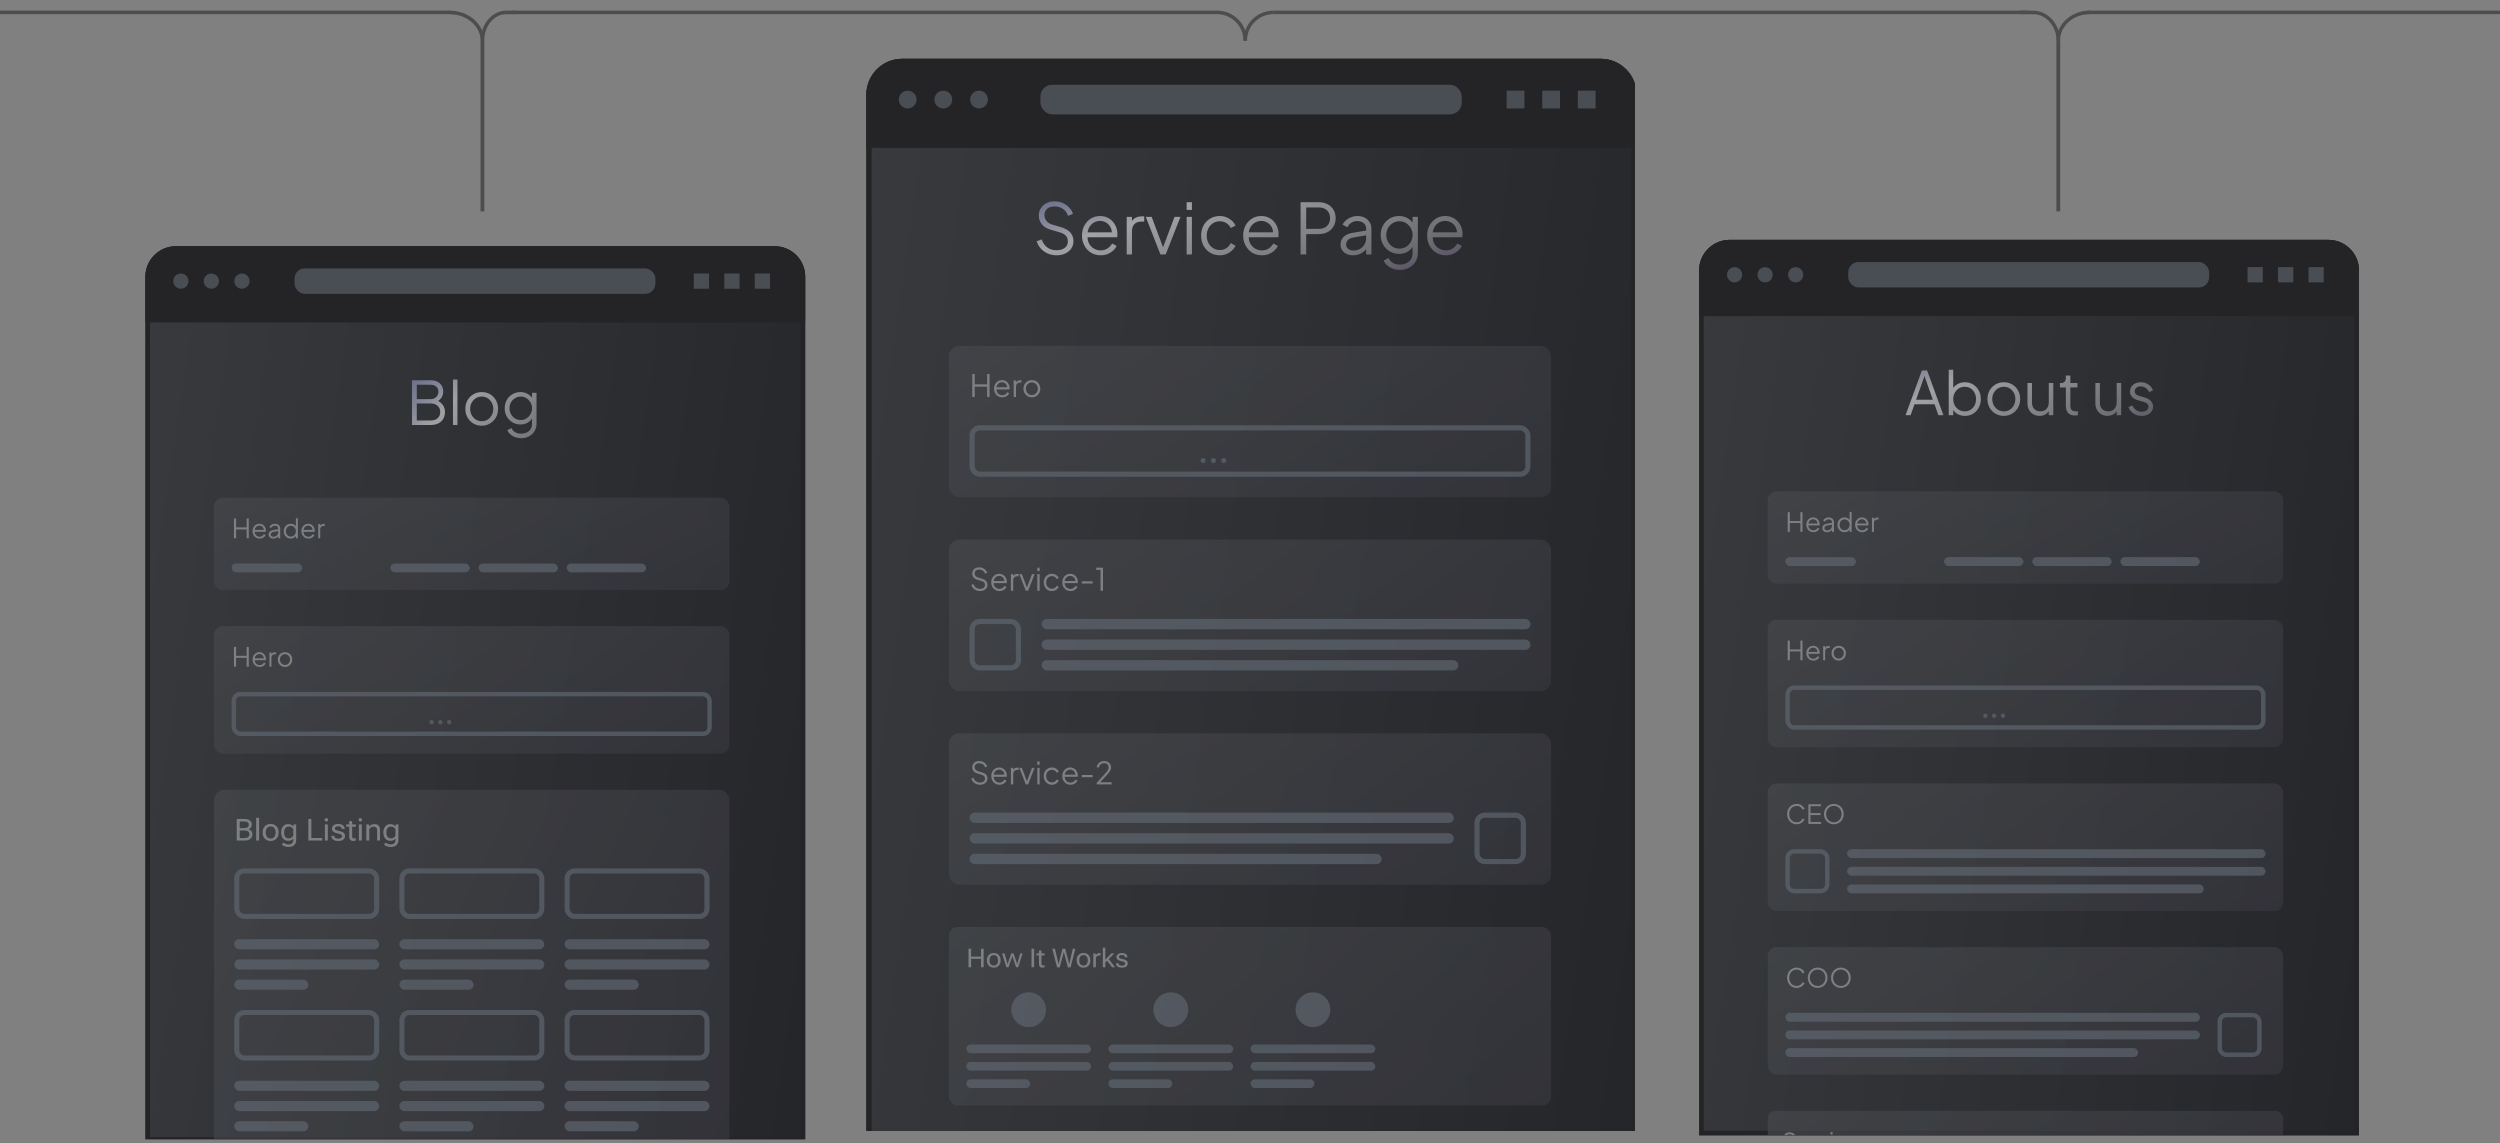 <svg width="328" height="150" viewBox="0 0 328 150" fill="none" xmlns="http://www.w3.org/2000/svg">
<rect x="0" y="0" width="328" height="150" fill="#808080" stroke="none"/>
<g clip-path="url(#clip0_1044_22031)">
<g clip-path="url(#clip1_1044_22031)">
<path d="M63.301 5.332C63.301 3.285 64.693 1.625 66.409 1.625" stroke="#4D4D4D" stroke-width="0.463"/>
<path d="M63.297 5.334V27.734" stroke="#4C4C4C" stroke-width="0.5"/>
<path d="M270.049 5.334V27.734" stroke="#4C4C4C" stroke-width="0.5"/>
<path d="M66.408 1.625L159.667 1.625" stroke="#4D4D4D" stroke-width="0.463"/>
<path d="M163.377 5.332C163.377 3.285 161.717 1.625 159.67 1.625" stroke="#4D4D4D" stroke-width="0.463"/>
<path d="M63.29 5.332C63.29 3.285 61.344 1.625 58.943 1.625" stroke="#4D4D4D" stroke-width="0.463"/>
<path d="M163.377 5.332C163.377 3.285 165.037 1.625 167.084 1.625" stroke="#4D4D4D" stroke-width="0.463"/>
<path d="M270.045 5.332C270.045 3.285 271.891 1.625 274.167 1.625" stroke="#4D4D4D" stroke-width="0.463"/>
<path d="M167.084 1.625L266.727 1.625" stroke="#4D4D4D" stroke-width="0.463"/>
<path d="M270.048 5.332C270.048 3.285 268.561 1.625 266.727 1.625" stroke="#4D4D4D" stroke-width="0.463"/>
<path fill-rule="evenodd" clip-rule="evenodd" d="M61.118 1.852L59.662 1.585L59.053 1.393H-62.752V1.856L61.137 1.856C61.131 1.855 61.124 1.853 61.118 1.852ZM65.915 1.856H67.627V1.393H67.303L67.215 1.585L65.915 1.856Z" fill="#4D4D4D"/>
<path fill-rule="evenodd" clip-rule="evenodd" d="M273.971 1.393L273.096 1.604C272.959 1.671 272.742 1.772 272.532 1.856L388.752 1.856V1.393H273.971ZM267.023 1.856C266.641 1.72 266.213 1.525 265.944 1.393H265.084V1.856H267.023Z" fill="#4D4D4D"/>
<g clip-path="url(#clip2_1044_22031)">
<path d="M113.654 12.59C113.654 9.899 115.756 7.717 118.348 7.717H210.039C212.631 7.717 214.732 9.899 214.732 12.59V150.854H113.654V12.59Z" fill="url(#paint0_linear_1044_22031)"/>
<path fill-rule="evenodd" clip-rule="evenodd" d="M210.039 8.448H118.348C116.144 8.448 114.358 10.302 114.358 12.59V150.123H214.028V12.59C214.028 10.302 212.242 8.448 210.039 8.448ZM118.348 7.717C115.756 7.717 113.654 9.899 113.654 12.59V150.854H214.732V12.59C214.732 9.899 212.631 7.717 210.039 7.717H118.348Z" fill="#242325"/>
<path d="M113.654 12.387C113.654 9.808 115.745 7.717 118.325 7.717H210.061C212.641 7.717 214.732 9.808 214.732 12.387V19.397H113.654V12.387Z" fill="#242325"/>
<rect opacity="0.6" x="207.005" y="11.894" width="2.336" height="2.336" fill="#636974"/>
<rect opacity="0.6" x="202.341" y="11.893" width="2.336" height="2.336" fill="#636974"/>
<rect opacity="0.6" x="197.668" y="11.894" width="2.336" height="2.336" fill="#636974"/>
<rect opacity="0.6" x="136.498" y="11.114" width="55.288" height="3.894" rx="1.557" fill="#636974"/>
<circle opacity="0.6" cx="119.087" cy="13.062" r="1.168" fill="#636974"/>
<circle opacity="0.6" cx="123.76" cy="13.061" r="1.168" fill="#636974"/>
<circle opacity="0.6" cx="128.444" cy="13.062" r="1.168" fill="#636974"/>
<g opacity="0.7">
<rect x="124.5" y="45.385" width="79" height="19.867" rx="1.352" fill="url(#paint1_linear_1044_22031)"/>
<path d="M127.56 52.088V49.067H127.884V50.425H129.506V49.067H129.831V52.088H129.506V50.73H127.884V52.088H127.56ZM131.49 52.136C131.288 52.136 131.104 52.088 130.939 51.991C130.777 51.891 130.648 51.754 130.554 51.581C130.459 51.408 130.412 51.212 130.412 50.993C130.412 50.774 130.458 50.581 130.55 50.413C130.642 50.243 130.766 50.109 130.923 50.012C131.082 49.914 131.261 49.866 131.458 49.866C131.615 49.866 131.754 49.896 131.876 49.955C132 50.012 132.105 50.09 132.192 50.19C132.278 50.288 132.345 50.398 132.39 50.523C132.436 50.644 132.459 50.77 132.459 50.9C132.459 50.927 132.458 50.958 132.455 50.993C132.453 51.026 132.449 51.059 132.443 51.094H130.606V50.811H132.269L132.123 50.932C132.147 50.784 132.13 50.651 132.07 50.535C132.013 50.416 131.931 50.323 131.823 50.255C131.715 50.185 131.593 50.15 131.458 50.15C131.323 50.15 131.197 50.185 131.081 50.255C130.967 50.325 130.878 50.424 130.813 50.551C130.748 50.675 130.723 50.824 130.736 50.997C130.723 51.17 130.75 51.322 130.817 51.451C130.888 51.578 130.982 51.677 131.101 51.747C131.223 51.818 131.352 51.853 131.49 51.853C131.65 51.853 131.784 51.815 131.892 51.739C132 51.663 132.088 51.569 132.155 51.455L132.415 51.593C132.372 51.691 132.305 51.781 132.216 51.865C132.127 51.946 132.02 52.012 131.896 52.064C131.774 52.112 131.639 52.136 131.49 52.136ZM132.996 52.088V49.914H133.3V50.271L133.259 50.219C133.311 50.116 133.388 50.035 133.49 49.975C133.596 49.916 133.723 49.886 133.871 49.886H134.009V50.19H133.819C133.662 50.19 133.536 50.239 133.442 50.336C133.347 50.434 133.3 50.571 133.3 50.75V52.088H132.996ZM135.383 52.136C135.178 52.136 134.991 52.088 134.824 51.991C134.656 51.891 134.522 51.755 134.422 51.585C134.325 51.412 134.276 51.216 134.276 50.997C134.276 50.781 134.325 50.588 134.422 50.417C134.52 50.247 134.651 50.113 134.816 50.016C134.983 49.916 135.173 49.866 135.383 49.866C135.594 49.866 135.782 49.914 135.947 50.012C136.115 50.109 136.246 50.243 136.34 50.413C136.438 50.584 136.486 50.778 136.486 50.997C136.486 51.219 136.436 51.416 136.336 51.589C136.236 51.76 136.102 51.893 135.935 51.991C135.77 52.088 135.586 52.136 135.383 52.136ZM135.383 51.832C135.529 51.832 135.66 51.796 135.777 51.723C135.896 51.65 135.989 51.55 136.057 51.423C136.127 51.296 136.162 51.154 136.162 50.997C136.162 50.84 136.127 50.7 136.057 50.575C135.989 50.451 135.896 50.352 135.777 50.279C135.66 50.206 135.529 50.17 135.383 50.17C135.237 50.17 135.105 50.206 134.986 50.279C134.87 50.352 134.777 50.451 134.706 50.575C134.636 50.7 134.601 50.84 134.601 50.997C134.601 51.154 134.636 51.296 134.706 51.423C134.777 51.55 134.87 51.65 134.986 51.723C135.105 51.796 135.237 51.832 135.383 51.832Z" fill="#9E9F9F"/>
<rect x="127.541" y="56.129" width="72.918" height="6.082" rx="1.014" stroke="#636974" stroke-width="0.676"/>
<rect x="157.512" y="60.088" width="0.676" height="0.676" rx="0.338" fill="#636974"/>
<rect x="158.863" y="60.088" width="0.676" height="0.676" rx="0.338" fill="#636974"/>
<rect x="160.215" y="60.088" width="0.676" height="0.676" rx="0.338" fill="#636974"/>
<rect x="124.5" y="70.798" width="79" height="19.867" rx="1.352" fill="url(#paint2_linear_1044_22031)"/>
<path d="M128.578 77.55C128.386 77.55 128.211 77.513 128.055 77.44C127.898 77.367 127.765 77.27 127.657 77.148C127.549 77.024 127.472 76.887 127.426 76.739L127.718 76.629C127.788 76.835 127.898 76.991 128.047 77.1C128.195 77.205 128.372 77.258 128.578 77.258C128.707 77.258 128.821 77.237 128.918 77.197C129.018 77.154 129.095 77.094 129.149 77.019C129.203 76.943 129.231 76.855 129.231 76.755C129.231 76.606 129.19 76.491 129.109 76.41C129.028 76.329 128.912 76.267 128.76 76.224L128.217 76.061C128.003 75.999 127.838 75.895 127.722 75.749C127.609 75.603 127.552 75.437 127.552 75.251C127.552 75.091 127.591 74.951 127.669 74.829C127.748 74.704 127.855 74.607 127.99 74.537C128.128 74.467 128.283 74.431 128.456 74.431C128.637 74.431 128.799 74.465 128.943 74.533C129.089 74.598 129.212 74.684 129.312 74.792C129.412 74.9 129.483 75.021 129.527 75.153L129.243 75.267C129.178 75.088 129.076 74.953 128.939 74.861C128.803 74.769 128.644 74.724 128.46 74.724C128.344 74.724 128.241 74.744 128.152 74.784C128.065 74.825 127.998 74.883 127.949 74.959C127.901 75.034 127.876 75.124 127.876 75.226C127.876 75.351 127.915 75.463 127.994 75.563C128.072 75.66 128.192 75.733 128.355 75.782L128.833 75.924C129.071 75.994 129.251 76.095 129.372 76.228C129.494 76.36 129.555 76.526 129.555 76.727C129.555 76.889 129.513 77.032 129.429 77.156C129.348 77.278 129.233 77.374 129.085 77.444C128.939 77.514 128.77 77.55 128.578 77.55ZM131.126 77.55C130.923 77.55 130.739 77.501 130.575 77.404C130.412 77.304 130.284 77.167 130.189 76.994C130.095 76.821 130.047 76.625 130.047 76.406C130.047 76.187 130.093 75.994 130.185 75.826C130.277 75.656 130.402 75.522 130.558 75.425C130.718 75.328 130.896 75.279 131.094 75.279C131.25 75.279 131.39 75.309 131.511 75.368C131.636 75.425 131.741 75.503 131.828 75.603C131.914 75.701 131.98 75.811 132.026 75.936C132.072 76.058 132.095 76.183 132.095 76.313C132.095 76.34 132.094 76.371 132.091 76.406C132.088 76.439 132.084 76.472 132.079 76.508H130.242V76.224H131.905L131.759 76.345C131.783 76.197 131.765 76.064 131.706 75.948C131.649 75.829 131.567 75.736 131.459 75.668C131.35 75.598 131.229 75.563 131.094 75.563C130.958 75.563 130.833 75.598 130.717 75.668C130.603 75.739 130.514 75.837 130.449 75.964C130.384 76.089 130.358 76.237 130.372 76.41C130.358 76.583 130.385 76.735 130.453 76.864C130.523 76.991 130.618 77.09 130.737 77.16C130.858 77.231 130.988 77.266 131.126 77.266C131.286 77.266 131.419 77.228 131.527 77.152C131.636 77.077 131.723 76.982 131.791 76.868L132.051 77.006C132.007 77.104 131.941 77.194 131.852 77.278C131.763 77.359 131.656 77.425 131.532 77.477C131.41 77.525 131.275 77.55 131.126 77.55ZM132.631 77.501V75.328H132.935V75.684L132.895 75.632C132.946 75.529 133.023 75.448 133.126 75.388C133.231 75.329 133.358 75.299 133.507 75.299H133.645V75.603H133.454C133.298 75.603 133.172 75.652 133.077 75.749C132.983 75.847 132.935 75.984 132.935 76.163V77.501H132.631ZM134.581 77.501L133.734 75.328H134.074L134.788 77.233H134.679L135.396 75.328H135.741L134.885 77.501H134.581ZM136.096 77.501V75.328H136.4V77.501H136.096ZM136.096 74.926V74.48H136.4V74.926H136.096ZM138.016 77.55C137.803 77.55 137.615 77.5 137.452 77.4C137.29 77.3 137.163 77.164 137.071 76.994C136.979 76.821 136.933 76.626 136.933 76.41C136.933 76.194 136.979 76.001 137.071 75.83C137.163 75.66 137.29 75.526 137.452 75.429C137.615 75.329 137.803 75.279 138.016 75.279C138.151 75.279 138.278 75.303 138.397 75.352C138.516 75.401 138.622 75.467 138.713 75.551C138.805 75.632 138.874 75.726 138.92 75.835L138.645 75.976C138.59 75.86 138.508 75.766 138.397 75.693C138.286 75.62 138.159 75.583 138.016 75.583C137.873 75.583 137.743 75.62 137.627 75.693C137.513 75.763 137.423 75.862 137.355 75.989C137.29 76.113 137.258 76.255 137.258 76.414C137.258 76.571 137.29 76.713 137.355 76.84C137.423 76.964 137.513 77.063 137.627 77.136C137.743 77.209 137.873 77.246 138.016 77.246C138.159 77.246 138.285 77.209 138.393 77.136C138.504 77.063 138.588 76.966 138.645 76.844L138.92 76.994C138.874 77.1 138.805 77.194 138.713 77.278C138.622 77.362 138.516 77.428 138.397 77.477C138.278 77.525 138.151 77.55 138.016 77.55ZM140.443 77.55C140.241 77.55 140.057 77.501 139.892 77.404C139.73 77.304 139.601 77.167 139.507 76.994C139.412 76.821 139.365 76.625 139.365 76.406C139.365 76.187 139.411 75.994 139.503 75.826C139.594 75.656 139.719 75.522 139.876 75.425C140.035 75.328 140.214 75.279 140.411 75.279C140.568 75.279 140.707 75.309 140.828 75.368C140.953 75.425 141.058 75.503 141.145 75.603C141.231 75.701 141.297 75.811 141.343 75.936C141.389 76.058 141.412 76.183 141.412 76.313C141.412 76.34 141.411 76.371 141.408 76.406C141.406 76.439 141.402 76.472 141.396 76.508H139.559V76.224H141.222L141.076 76.345C141.1 76.197 141.083 76.064 141.023 75.948C140.966 75.829 140.884 75.736 140.776 75.668C140.668 75.598 140.546 75.563 140.411 75.563C140.276 75.563 140.15 75.598 140.034 75.668C139.92 75.739 139.831 75.837 139.766 75.964C139.701 76.089 139.676 76.237 139.689 76.41C139.676 76.583 139.703 76.735 139.77 76.864C139.84 76.991 139.935 77.09 140.054 77.16C140.176 77.231 140.305 77.266 140.443 77.266C140.603 77.266 140.737 77.228 140.845 77.152C140.953 77.077 141.041 76.982 141.108 76.868L141.368 77.006C141.325 77.104 141.258 77.194 141.169 77.278C141.08 77.359 140.973 77.425 140.849 77.477C140.727 77.525 140.592 77.55 140.443 77.55ZM141.936 76.556V76.272H143.356V76.556H141.936ZM144.39 77.501V74.764H143.822V74.48H144.714V77.501H144.39Z" fill="#9E9F9F"/>
<rect x="127.541" y="81.542" width="6.082" height="6.082" rx="1.014" stroke="#636974" stroke-width="0.676"/>
<rect x="136.664" y="81.204" width="64.132" height="1.352" rx="0.676" fill="#636974"/>
<rect x="136.664" y="83.907" width="64.132" height="1.352" rx="0.676" fill="#636974"/>
<rect x="136.664" y="86.61" width="54.671" height="1.352" rx="0.676" fill="#636974"/>
<rect x="124.5" y="96.21" width="79" height="19.867" rx="1.352" fill="url(#paint3_linear_1044_22031)"/>
<path d="M128.578 102.962C128.386 102.962 128.211 102.925 128.055 102.852C127.898 102.779 127.765 102.682 127.657 102.56C127.549 102.436 127.472 102.299 127.426 102.151L127.718 102.041C127.788 102.247 127.898 102.404 128.047 102.512C128.195 102.617 128.372 102.67 128.578 102.67C128.707 102.67 128.821 102.65 128.918 102.609C129.018 102.566 129.095 102.506 129.149 102.431C129.203 102.355 129.231 102.267 129.231 102.167C129.231 102.018 129.19 101.903 129.109 101.822C129.028 101.741 128.912 101.679 128.76 101.636L128.217 101.474C128.003 101.411 127.838 101.307 127.722 101.161C127.609 101.015 127.552 100.849 127.552 100.663C127.552 100.503 127.591 100.363 127.669 100.241C127.748 100.117 127.855 100.019 127.99 99.949C128.128 99.879 128.283 99.844 128.456 99.844C128.637 99.844 128.799 99.877 128.943 99.945C129.089 100.01 129.212 100.096 129.312 100.205C129.412 100.313 129.483 100.433 129.527 100.565L129.243 100.679C129.178 100.501 129.076 100.365 128.939 100.273C128.803 100.182 128.644 100.136 128.46 100.136C128.344 100.136 128.241 100.156 128.152 100.196C128.065 100.237 127.998 100.295 127.949 100.371C127.901 100.446 127.876 100.536 127.876 100.638C127.876 100.763 127.915 100.875 127.994 100.975C128.072 101.072 128.192 101.145 128.355 101.194L128.833 101.336C129.071 101.406 129.251 101.507 129.372 101.64C129.494 101.772 129.555 101.939 129.555 102.139C129.555 102.301 129.513 102.444 129.429 102.568C129.348 102.69 129.233 102.786 129.085 102.856C128.939 102.927 128.77 102.962 128.578 102.962ZM131.126 102.962C130.923 102.962 130.739 102.913 130.575 102.816C130.412 102.716 130.284 102.579 130.189 102.406C130.095 102.233 130.047 102.037 130.047 101.818C130.047 101.599 130.093 101.406 130.185 101.238C130.277 101.068 130.402 100.934 130.558 100.837C130.718 100.74 130.896 100.691 131.094 100.691C131.25 100.691 131.39 100.721 131.511 100.78C131.636 100.837 131.741 100.915 131.828 101.015C131.914 101.113 131.98 101.224 132.026 101.348C132.072 101.47 132.095 101.595 132.095 101.725C132.095 101.752 132.094 101.783 132.091 101.818C132.088 101.851 132.084 101.885 132.079 101.92H130.242V101.636H131.905L131.759 101.757C131.783 101.609 131.765 101.476 131.706 101.36C131.649 101.241 131.567 101.148 131.459 101.08C131.35 101.01 131.229 100.975 131.094 100.975C130.958 100.975 130.833 101.01 130.717 101.08C130.603 101.151 130.514 101.249 130.449 101.376C130.384 101.501 130.358 101.649 130.372 101.822C130.358 101.995 130.385 102.147 130.453 102.276C130.523 102.404 130.618 102.502 130.737 102.572C130.858 102.643 130.988 102.678 131.126 102.678C131.286 102.678 131.419 102.64 131.527 102.564C131.636 102.489 131.723 102.394 131.791 102.281L132.051 102.418C132.007 102.516 131.941 102.606 131.852 102.69C131.763 102.771 131.656 102.837 131.532 102.889C131.41 102.937 131.275 102.962 131.126 102.962ZM132.631 102.913V100.74H132.935V101.097L132.895 101.044C132.946 100.941 133.023 100.86 133.126 100.801C133.231 100.741 133.358 100.711 133.507 100.711H133.645V101.015H133.454C133.298 101.015 133.172 101.064 133.077 101.161C132.983 101.259 132.935 101.397 132.935 101.575V102.913H132.631ZM134.581 102.913L133.734 100.74H134.074L134.788 102.645H134.679L135.396 100.74H135.741L134.885 102.913H134.581ZM136.096 102.913V100.74H136.4V102.913H136.096ZM136.096 100.338V99.892H136.4V100.338H136.096ZM138.016 102.962C137.803 102.962 137.615 102.912 137.452 102.812C137.29 102.712 137.163 102.577 137.071 102.406C136.979 102.233 136.933 102.039 136.933 101.822C136.933 101.606 136.979 101.413 137.071 101.243C137.163 101.072 137.29 100.938 137.452 100.841C137.615 100.741 137.803 100.691 138.016 100.691C138.151 100.691 138.278 100.715 138.397 100.764C138.516 100.813 138.622 100.879 138.713 100.963C138.805 101.044 138.874 101.138 138.92 101.247L138.645 101.388C138.59 101.272 138.508 101.178 138.397 101.105C138.286 101.032 138.159 100.995 138.016 100.995C137.873 100.995 137.743 101.032 137.627 101.105C137.513 101.175 137.423 101.274 137.355 101.401C137.29 101.525 137.258 101.667 137.258 101.826C137.258 101.983 137.29 102.125 137.355 102.252C137.423 102.377 137.513 102.475 137.627 102.548C137.743 102.621 137.873 102.658 138.016 102.658C138.159 102.658 138.285 102.621 138.393 102.548C138.504 102.475 138.588 102.378 138.645 102.256L138.92 102.406C138.874 102.512 138.805 102.606 138.713 102.69C138.622 102.774 138.516 102.84 138.397 102.889C138.278 102.937 138.151 102.962 138.016 102.962ZM140.443 102.962C140.241 102.962 140.057 102.913 139.892 102.816C139.73 102.716 139.601 102.579 139.507 102.406C139.412 102.233 139.365 102.037 139.365 101.818C139.365 101.599 139.411 101.406 139.503 101.238C139.594 101.068 139.719 100.934 139.876 100.837C140.035 100.74 140.214 100.691 140.411 100.691C140.568 100.691 140.707 100.721 140.828 100.78C140.953 100.837 141.058 100.915 141.145 101.015C141.231 101.113 141.297 101.224 141.343 101.348C141.389 101.47 141.412 101.595 141.412 101.725C141.412 101.752 141.411 101.783 141.408 101.818C141.406 101.851 141.402 101.885 141.396 101.92H139.559V101.636H141.222L141.076 101.757C141.1 101.609 141.083 101.476 141.023 101.36C140.966 101.241 140.884 101.148 140.776 101.08C140.668 101.01 140.546 100.975 140.411 100.975C140.276 100.975 140.15 101.01 140.034 101.08C139.92 101.151 139.831 101.249 139.766 101.376C139.701 101.501 139.676 101.649 139.689 101.822C139.676 101.995 139.703 102.147 139.77 102.276C139.84 102.404 139.935 102.502 140.054 102.572C140.176 102.643 140.305 102.678 140.443 102.678C140.603 102.678 140.737 102.64 140.845 102.564C140.953 102.489 141.041 102.394 141.108 102.281L141.368 102.418C141.325 102.516 141.258 102.606 141.169 102.69C141.08 102.771 140.973 102.837 140.849 102.889C140.727 102.937 140.592 102.962 140.443 102.962ZM141.936 101.968V101.684H143.356V101.968H141.936ZM143.891 102.913V102.71L144.734 101.782C144.899 101.601 145.033 101.451 145.136 101.332C145.241 101.213 145.32 101.105 145.371 101.007C145.422 100.91 145.448 100.805 145.448 100.691C145.448 100.51 145.395 100.371 145.29 100.273C145.184 100.176 145.044 100.127 144.868 100.127C144.687 100.127 144.534 100.179 144.41 100.282C144.288 100.384 144.206 100.528 144.163 100.711L143.867 100.646C143.902 100.482 143.965 100.34 144.057 100.221C144.149 100.102 144.264 100.01 144.402 99.945C144.54 99.877 144.694 99.844 144.864 99.844C145.045 99.844 145.203 99.88 145.339 99.953C145.474 100.026 145.579 100.126 145.655 100.253C145.733 100.38 145.772 100.526 145.772 100.691C145.772 100.805 145.748 100.914 145.699 101.02C145.653 101.125 145.583 101.238 145.489 101.36C145.394 101.482 145.272 101.624 145.124 101.786L144.357 102.629H145.853V102.913H143.891Z" fill="#9E9F9F"/>
<rect x="127.203" y="106.616" width="63.539" height="1.352" rx="0.676" fill="#636974"/>
<rect x="127.203" y="109.319" width="63.539" height="1.352" rx="0.676" fill="#636974"/>
<rect x="127.203" y="112.022" width="54.078" height="1.352" rx="0.676" fill="#636974"/>
<rect x="193.783" y="106.954" width="6.082" height="6.082" rx="1.014" stroke="#636974" stroke-width="0.676"/>
<rect x="124.5" y="121.623" width="79" height="23.408" rx="1.142" fill="url(#paint4_linear_1044_22031)"/>
<path d="M127.067 126.906V124.471H127.41V125.507H128.711V124.471H129.054V126.906H128.711V125.794H127.41V126.906H127.067ZM129.481 126.022V125.968C129.481 125.694 129.562 125.47 129.725 125.296C129.889 125.122 130.107 125.035 130.379 125.035C130.652 125.035 130.87 125.122 131.033 125.296C131.196 125.47 131.278 125.694 131.278 125.968V126.022C131.278 126.297 131.196 126.522 131.033 126.696C130.87 126.869 130.652 126.956 130.38 126.956C130.107 126.956 129.889 126.869 129.725 126.696C129.562 126.522 129.481 126.297 129.481 126.022ZM129.82 125.968V126.022C129.82 126.206 129.867 126.361 129.961 126.488C130.054 126.615 130.194 126.679 130.379 126.679C130.565 126.679 130.705 126.615 130.798 126.488C130.892 126.361 130.939 126.206 130.939 126.022V125.968C130.939 125.785 130.892 125.63 130.798 125.503C130.705 125.376 130.565 125.313 130.379 125.313C130.194 125.313 130.054 125.376 129.961 125.503C129.867 125.63 129.82 125.785 129.82 125.968ZM131.464 125.085H131.792L132.131 126.254C132.145 126.299 132.157 126.343 132.17 126.388C132.182 126.432 132.191 126.477 132.196 126.522H132.207C132.213 126.477 132.222 126.432 132.233 126.388C132.244 126.343 132.258 126.299 132.273 126.254L132.676 125.085H132.974L133.377 126.254C133.393 126.299 133.406 126.343 133.417 126.388C133.428 126.432 133.437 126.477 133.444 126.522H133.454C133.46 126.477 133.469 126.432 133.481 126.388C133.493 126.343 133.506 126.299 133.519 126.254L133.859 125.085H134.163L133.588 126.906H133.309L132.904 125.707C132.888 125.663 132.873 125.618 132.859 125.573C132.845 125.529 132.833 125.484 132.82 125.44H132.81C132.798 125.484 132.785 125.529 132.77 125.573C132.757 125.618 132.742 125.663 132.727 125.707L132.32 126.906H132.039L131.464 125.085ZM135.334 126.906V124.471H135.677V126.906H135.334ZM135.971 125.346V125.085H137.053V125.346H135.971ZM136.31 126.451V125.241V125.19V124.712H136.641V126.451C136.641 126.529 136.658 126.585 136.692 126.619C136.725 126.652 136.778 126.669 136.849 126.669C136.882 126.669 136.915 126.665 136.946 126.659C136.978 126.652 137.011 126.643 137.045 126.632V126.906C137.013 126.92 136.973 126.931 136.924 126.941C136.875 126.951 136.822 126.956 136.764 126.956C136.625 126.956 136.515 126.916 136.432 126.834C136.351 126.753 136.31 126.625 136.31 126.451ZM138.688 126.921L138.058 124.471H138.407L138.839 126.279C138.848 126.317 138.855 126.35 138.861 126.379C138.866 126.407 138.872 126.44 138.879 126.476H138.901C138.906 126.44 138.911 126.407 138.916 126.379C138.921 126.35 138.929 126.317 138.939 126.279L139.394 124.471H139.76L140.232 126.279C140.242 126.317 140.25 126.35 140.255 126.379C140.261 126.407 140.267 126.44 140.272 126.476H140.294C140.301 126.439 140.306 126.406 140.311 126.378C140.316 126.35 140.323 126.317 140.332 126.279L140.752 124.471H141.088L140.458 126.921H140.108L139.633 125.124C139.623 125.086 139.614 125.05 139.607 125.017C139.6 124.982 139.593 124.946 139.586 124.91H139.563C139.556 124.946 139.55 124.981 139.543 125.015C139.536 125.047 139.528 125.082 139.518 125.12L139.036 126.918L138.688 126.921ZM141.257 126.022V125.968C141.257 125.694 141.338 125.47 141.501 125.296C141.665 125.122 141.883 125.035 142.155 125.035C142.428 125.035 142.646 125.122 142.809 125.296C142.973 125.47 143.055 125.694 143.055 125.968V126.022C143.055 126.297 142.973 126.522 142.809 126.696C142.646 126.869 142.429 126.956 142.157 126.956C141.884 126.956 141.665 126.869 141.501 126.696C141.338 126.522 141.257 126.297 141.257 126.022ZM141.597 125.968V126.022C141.597 126.206 141.643 126.361 141.737 126.488C141.831 126.615 141.97 126.679 142.155 126.679C142.341 126.679 142.481 126.615 142.575 126.488C142.669 126.361 142.715 126.206 142.715 126.022V125.968C142.715 125.785 142.669 125.63 142.575 125.503C142.481 125.376 142.341 125.313 142.155 125.313C141.97 125.313 141.831 125.376 141.737 125.503C141.643 125.63 141.597 125.785 141.597 125.968ZM143.446 126.906V125.085H143.747L143.762 125.321H143.771C143.82 125.245 143.884 125.179 143.963 125.122C144.043 125.064 144.138 125.035 144.249 125.035C144.274 125.035 144.301 125.038 144.329 125.043C144.358 125.049 144.378 125.054 144.389 125.058V125.374C144.366 125.37 144.341 125.367 144.316 125.364C144.29 125.362 144.262 125.361 144.23 125.361C144.12 125.361 144.026 125.388 143.95 125.443C143.873 125.498 143.815 125.565 143.777 125.645V126.906H143.446ZM144.687 126.906V124.338H145.018V125.91L145.811 125.085H146.204L145.018 126.279V126.906H144.687ZM145.906 126.906L145.162 125.945L145.381 125.717L146.306 126.906H145.906ZM146.413 126.371H146.744V126.379C146.744 126.481 146.785 126.558 146.868 126.612C146.95 126.664 147.059 126.691 147.194 126.691C147.329 126.691 147.434 126.665 147.51 126.615C147.587 126.564 147.625 126.499 147.625 126.421C147.625 126.341 147.595 126.28 147.535 126.237C147.475 126.194 147.339 126.151 147.127 126.109C146.916 126.066 146.756 126.002 146.645 125.915C146.535 125.828 146.48 125.709 146.48 125.558C146.48 125.408 146.544 125.283 146.672 125.184C146.801 125.085 146.975 125.035 147.194 125.035C147.417 125.035 147.593 125.086 147.724 125.189C147.855 125.29 147.921 125.424 147.921 125.59V125.599H147.592V125.59C147.592 125.501 147.559 125.43 147.495 125.378C147.43 125.325 147.33 125.299 147.194 125.299C147.058 125.299 146.96 125.323 146.899 125.369C146.839 125.416 146.809 125.473 146.809 125.54C146.809 125.609 146.84 125.664 146.901 125.706C146.964 125.746 147.1 125.787 147.311 125.829C147.523 125.872 147.683 125.937 147.792 126.027C147.903 126.116 147.958 126.241 147.958 126.403C147.958 126.565 147.894 126.697 147.766 126.801C147.639 126.905 147.448 126.956 147.194 126.956C146.94 126.956 146.746 126.904 146.612 126.799C146.479 126.693 146.413 126.553 146.413 126.379V126.371Z" fill="#9E9F9F"/>
<circle cx="134.965" cy="132.473" r="2.283" fill="#636974"/>
<rect x="126.783" y="137.039" width="16.363" height="1.142" rx="0.571" fill="#636974"/>
<rect x="126.783" y="139.322" width="16.363" height="1.142" rx="0.571" fill="#636974"/>
<rect x="126.783" y="141.605" width="8.372" height="1.142" rx="0.571" fill="#636974"/>
<circle cx="153.611" cy="132.473" r="2.283" fill="#636974"/>
<rect x="145.43" y="137.039" width="16.363" height="1.142" rx="0.571" fill="#636974"/>
<rect x="145.43" y="139.322" width="16.363" height="1.142" rx="0.571" fill="#636974"/>
<rect x="145.43" y="141.605" width="8.372" height="1.142" rx="0.571" fill="#636974"/>
<circle cx="172.258" cy="132.473" r="2.283" fill="#636974"/>
<rect x="164.077" y="137.039" width="16.363" height="1.142" rx="0.571" fill="#636974"/>
<rect x="164.077" y="139.322" width="16.363" height="1.142" rx="0.571" fill="#636974"/>
<rect x="164.077" y="141.605" width="8.372" height="1.142" rx="0.571" fill="#636974"/>
</g>
<path opacity="0.6" d="M138.62 33.495C138.185 33.495 137.789 33.412 137.433 33.247C137.077 33.081 136.776 32.86 136.531 32.584C136.285 32.302 136.111 31.992 136.006 31.654L136.669 31.406C136.828 31.872 137.077 32.228 137.414 32.474C137.752 32.713 138.154 32.833 138.62 32.833C138.915 32.833 139.172 32.786 139.393 32.694C139.62 32.596 139.795 32.461 139.918 32.289C140.041 32.118 140.102 31.918 140.102 31.691C140.102 31.354 140.01 31.093 139.826 30.909C139.642 30.725 139.378 30.584 139.034 30.485L137.801 30.117C137.316 29.976 136.942 29.74 136.678 29.409C136.42 29.077 136.292 28.7 136.292 28.276C136.292 27.914 136.381 27.595 136.558 27.319C136.736 27.037 136.979 26.816 137.286 26.657C137.599 26.497 137.951 26.417 138.344 26.417C138.755 26.417 139.123 26.494 139.449 26.647C139.78 26.795 140.059 26.991 140.286 27.236C140.513 27.482 140.676 27.755 140.774 28.056L140.13 28.313C139.982 27.908 139.752 27.602 139.439 27.393C139.133 27.184 138.771 27.08 138.353 27.08C138.089 27.08 137.856 27.126 137.654 27.218C137.457 27.31 137.304 27.442 137.194 27.614C137.083 27.786 137.028 27.988 137.028 28.221C137.028 28.503 137.117 28.758 137.295 28.985C137.473 29.206 137.746 29.372 138.114 29.482L139.2 29.804C139.74 29.964 140.148 30.194 140.424 30.495C140.7 30.795 140.838 31.173 140.838 31.627C140.838 31.995 140.743 32.32 140.553 32.602C140.369 32.879 140.108 33.096 139.771 33.256C139.439 33.415 139.056 33.495 138.62 33.495ZM144.405 33.495C143.945 33.495 143.527 33.385 143.153 33.164C142.785 32.937 142.493 32.627 142.279 32.234C142.064 31.841 141.957 31.397 141.957 30.9C141.957 30.403 142.061 29.964 142.27 29.584C142.478 29.197 142.76 28.893 143.116 28.672C143.478 28.451 143.883 28.341 144.331 28.341C144.687 28.341 145.003 28.408 145.279 28.543C145.562 28.672 145.801 28.85 145.997 29.077C146.194 29.298 146.344 29.55 146.448 29.832C146.552 30.108 146.605 30.393 146.605 30.688C146.605 30.749 146.602 30.82 146.595 30.9C146.589 30.973 146.58 31.05 146.568 31.13H142.398V30.485H146.172L145.841 30.762C145.896 30.424 145.856 30.123 145.721 29.86C145.592 29.59 145.405 29.378 145.16 29.224C144.914 29.065 144.638 28.985 144.331 28.985C144.024 28.985 143.739 29.065 143.475 29.224C143.218 29.384 143.015 29.608 142.868 29.896C142.721 30.179 142.662 30.516 142.693 30.909C142.662 31.302 142.724 31.645 142.877 31.94C143.037 32.228 143.251 32.452 143.521 32.612C143.797 32.771 144.092 32.851 144.405 32.851C144.767 32.851 145.071 32.765 145.316 32.593C145.562 32.421 145.761 32.207 145.914 31.949L146.503 32.262C146.405 32.483 146.255 32.688 146.052 32.879C145.85 33.063 145.608 33.213 145.325 33.33C145.049 33.44 144.742 33.495 144.405 33.495ZM147.822 33.385V28.451H148.512V29.261L148.42 29.142C148.537 28.909 148.711 28.724 148.945 28.589C149.184 28.454 149.472 28.387 149.81 28.387H150.123V29.077H149.69C149.334 29.077 149.049 29.188 148.834 29.409C148.619 29.63 148.512 29.942 148.512 30.347V33.385H147.822ZM152.248 33.385L150.324 28.451H151.097L152.717 32.777H152.469L154.098 28.451H154.88L152.938 33.385H152.248ZM155.687 33.385V28.451H156.377V33.385H155.687ZM155.687 27.54V26.528H156.377V27.54H155.687ZM160.045 33.495C159.56 33.495 159.134 33.382 158.766 33.155C158.397 32.928 158.109 32.621 157.9 32.234C157.692 31.841 157.587 31.4 157.587 30.909C157.587 30.418 157.692 29.979 157.9 29.593C158.109 29.206 158.397 28.902 158.766 28.681C159.134 28.454 159.56 28.341 160.045 28.341C160.352 28.341 160.64 28.396 160.91 28.507C161.18 28.617 161.419 28.767 161.628 28.958C161.837 29.142 161.993 29.356 162.097 29.602L161.472 29.924C161.349 29.66 161.162 29.445 160.91 29.28C160.659 29.114 160.37 29.031 160.045 29.031C159.72 29.031 159.425 29.114 159.161 29.28C158.904 29.439 158.698 29.663 158.545 29.952C158.397 30.234 158.324 30.556 158.324 30.918C158.324 31.274 158.397 31.596 158.545 31.884C158.698 32.167 158.904 32.391 159.161 32.556C159.425 32.722 159.72 32.805 160.045 32.805C160.37 32.805 160.655 32.722 160.901 32.556C161.152 32.391 161.343 32.17 161.472 31.894L162.097 32.234C161.993 32.474 161.837 32.688 161.628 32.879C161.419 33.069 161.18 33.219 160.91 33.33C160.64 33.44 160.352 33.495 160.045 33.495ZM165.555 33.495C165.094 33.495 164.677 33.385 164.303 33.164C163.935 32.937 163.643 32.627 163.428 32.234C163.214 31.841 163.106 31.397 163.106 30.9C163.106 30.403 163.211 29.964 163.419 29.584C163.628 29.197 163.91 28.893 164.266 28.672C164.628 28.451 165.033 28.341 165.481 28.341C165.837 28.341 166.153 28.408 166.429 28.543C166.711 28.672 166.951 28.85 167.147 29.077C167.343 29.298 167.494 29.55 167.598 29.832C167.702 30.108 167.754 30.393 167.754 30.688C167.754 30.749 167.751 30.82 167.745 30.9C167.739 30.973 167.73 31.05 167.718 31.13H163.548V30.485H167.322L166.99 30.762C167.046 30.424 167.006 30.123 166.871 29.86C166.742 29.59 166.555 29.378 166.309 29.224C166.064 29.065 165.788 28.985 165.481 28.985C165.174 28.985 164.889 29.065 164.625 29.224C164.367 29.384 164.165 29.608 164.018 29.896C163.87 30.179 163.812 30.516 163.843 30.909C163.812 31.302 163.873 31.645 164.027 31.94C164.186 32.228 164.401 32.452 164.671 32.612C164.947 32.771 165.242 32.851 165.555 32.851C165.917 32.851 166.22 32.765 166.466 32.593C166.711 32.421 166.911 32.207 167.064 31.949L167.653 32.262C167.555 32.483 167.405 32.688 167.202 32.879C167 33.063 166.757 33.213 166.475 33.33C166.199 33.44 165.892 33.495 165.555 33.495ZM170.637 33.385V26.528H172.993C173.441 26.528 173.834 26.617 174.171 26.795C174.509 26.966 174.769 27.212 174.953 27.531C175.144 27.844 175.239 28.209 175.239 28.626C175.239 29.044 175.144 29.409 174.953 29.721C174.769 30.035 174.509 30.28 174.171 30.458C173.84 30.63 173.447 30.716 172.993 30.716H171.373V33.385H170.637ZM171.373 30.025H173.03C173.324 30.025 173.582 29.97 173.803 29.86C174.024 29.743 174.196 29.58 174.318 29.372C174.441 29.157 174.502 28.905 174.502 28.617C174.502 28.329 174.441 28.08 174.318 27.872C174.196 27.663 174.024 27.503 173.803 27.393C173.582 27.276 173.324 27.218 173.03 27.218H171.373V30.025ZM177.508 33.495C177.195 33.495 176.916 33.437 176.67 33.32C176.425 33.198 176.232 33.032 176.091 32.823C175.949 32.615 175.879 32.375 175.879 32.105C175.879 31.848 175.934 31.614 176.045 31.406C176.155 31.191 176.327 31.01 176.56 30.863C176.793 30.716 177.091 30.611 177.453 30.55L179.386 30.228V30.854L177.618 31.148C177.263 31.209 177.005 31.323 176.845 31.489C176.692 31.654 176.615 31.851 176.615 32.078C176.615 32.299 176.701 32.486 176.873 32.639C177.051 32.793 177.278 32.869 177.554 32.869C177.891 32.869 178.186 32.799 178.438 32.658C178.689 32.51 178.886 32.314 179.027 32.069C179.168 31.823 179.238 31.55 179.238 31.249V29.998C179.238 29.703 179.131 29.464 178.916 29.28C178.701 29.096 178.422 29.004 178.079 29.004C177.778 29.004 177.514 29.08 177.287 29.234C177.06 29.381 176.891 29.574 176.781 29.814L176.155 29.473C176.247 29.264 176.391 29.074 176.588 28.902C176.79 28.73 177.02 28.596 177.278 28.497C177.536 28.393 177.803 28.341 178.079 28.341C178.441 28.341 178.76 28.412 179.036 28.553C179.318 28.694 179.536 28.89 179.689 29.142C179.849 29.387 179.929 29.672 179.929 29.998V33.385H179.238V32.4L179.34 32.501C179.254 32.685 179.119 32.854 178.935 33.007C178.757 33.155 178.545 33.274 178.3 33.366C178.06 33.452 177.796 33.495 177.508 33.495ZM183.686 35.41C183.349 35.41 183.036 35.358 182.748 35.253C182.465 35.149 182.22 35.005 182.011 34.821C181.809 34.643 181.652 34.434 181.542 34.195L182.177 33.854C182.275 34.087 182.45 34.29 182.702 34.462C182.953 34.633 183.275 34.719 183.668 34.719C183.969 34.719 184.245 34.661 184.496 34.544C184.748 34.428 184.95 34.256 185.104 34.029C185.257 33.802 185.334 33.523 185.334 33.191V32.096L185.444 32.197C185.273 32.553 185.018 32.829 184.68 33.026C184.343 33.216 183.975 33.311 183.576 33.311C183.116 33.311 182.702 33.201 182.333 32.98C181.965 32.759 181.674 32.461 181.459 32.087C181.25 31.706 181.146 31.286 181.146 30.826C181.146 30.36 181.25 29.939 181.459 29.565C181.674 29.191 181.962 28.893 182.324 28.672C182.692 28.451 183.11 28.341 183.576 28.341C183.975 28.341 184.337 28.433 184.662 28.617C184.993 28.801 185.254 29.05 185.444 29.363L185.334 29.556V28.451H186.024V33.191C186.024 33.615 185.923 33.992 185.721 34.324C185.524 34.661 185.248 34.925 184.892 35.115C184.542 35.312 184.14 35.41 183.686 35.41ZM183.613 32.621C183.932 32.621 184.22 32.541 184.478 32.382C184.736 32.216 184.941 31.998 185.095 31.728C185.254 31.452 185.334 31.151 185.334 30.826C185.334 30.501 185.254 30.203 185.095 29.933C184.941 29.657 184.736 29.439 184.478 29.28C184.22 29.114 183.932 29.031 183.613 29.031C183.288 29.031 182.993 29.114 182.729 29.28C182.465 29.439 182.257 29.654 182.103 29.924C181.956 30.194 181.882 30.495 181.882 30.826C181.882 31.151 181.956 31.452 182.103 31.728C182.257 31.998 182.462 32.216 182.72 32.382C182.984 32.541 183.281 32.621 183.613 32.621ZM189.689 33.495C189.228 33.495 188.811 33.385 188.437 33.164C188.069 32.937 187.777 32.627 187.562 32.234C187.348 31.841 187.24 31.397 187.24 30.9C187.24 30.403 187.345 29.964 187.553 29.584C187.762 29.197 188.044 28.893 188.4 28.672C188.762 28.451 189.167 28.341 189.615 28.341C189.971 28.341 190.287 28.408 190.563 28.543C190.845 28.672 191.084 28.85 191.281 29.077C191.477 29.298 191.628 29.55 191.732 29.832C191.836 30.108 191.888 30.393 191.888 30.688C191.888 30.749 191.885 30.82 191.879 30.9C191.873 30.973 191.864 31.05 191.851 31.13H187.682V30.485H191.456L191.124 30.762C191.18 30.424 191.14 30.123 191.005 29.86C190.876 29.59 190.689 29.378 190.443 29.224C190.198 29.065 189.922 28.985 189.615 28.985C189.308 28.985 189.023 29.065 188.759 29.224C188.501 29.384 188.299 29.608 188.151 29.896C188.004 30.179 187.946 30.516 187.977 30.909C187.946 31.302 188.007 31.645 188.161 31.94C188.32 32.228 188.535 32.452 188.805 32.612C189.081 32.771 189.376 32.851 189.689 32.851C190.051 32.851 190.354 32.765 190.6 32.593C190.845 32.421 191.045 32.207 191.198 31.949L191.787 32.262C191.689 32.483 191.539 32.688 191.336 32.879C191.134 33.063 190.891 33.213 190.609 33.33C190.333 33.44 190.026 33.495 189.689 33.495Z" fill="url(#paint5_linear_1044_22031)"/>
</g>
<g clip-path="url(#clip3_1044_22031)">
<path d="M222.926 35.471C222.926 33.262 224.725 31.471 226.945 31.471H305.472C307.692 31.471 309.491 33.262 309.491 35.471V148.956H222.926V35.471Z" fill="url(#paint6_linear_1044_22031)"/>
<path fill-rule="evenodd" clip-rule="evenodd" d="M305.472 32.071H226.945C225.058 32.071 223.529 33.593 223.529 35.471V148.356H308.888V35.471C308.888 33.593 307.359 32.071 305.472 32.071ZM226.945 31.471C224.725 31.471 222.926 33.262 222.926 35.471V148.956H309.491V35.471C309.491 33.262 307.692 31.471 305.472 31.471H226.945Z" fill="#242325"/>
<path d="M222.926 35.471C222.926 33.262 224.717 31.471 226.926 31.471H305.491C307.7 31.471 309.491 33.262 309.491 35.471V41.474H222.926V35.471Z" fill="#242325"/>
<rect opacity="0.6" x="302.873" y="35.047" width="2.001" height="2.001" fill="#636974"/>
<rect opacity="0.6" x="298.879" y="35.047" width="2.001" height="2.001" fill="#636974"/>
<rect opacity="0.6" x="294.877" y="35.047" width="2.001" height="2.001" fill="#636974"/>
<rect opacity="0.6" x="242.49" y="34.381" width="47.35" height="3.334" rx="1.334" fill="#636974"/>
<circle opacity="0.6" cx="227.578" cy="36.047" r="1" fill="#636974"/>
<circle opacity="0.6" cx="231.58" cy="36.047" r="1" fill="#636974"/>
<circle opacity="0.6" cx="235.592" cy="36.047" r="1" fill="#636974"/>
<path opacity="0.6" d="M250.012 54.471L252.155 48.601H252.833L254.976 54.471H254.314L253.81 53.037H251.186L250.674 54.471H250.012ZM251.391 52.446H253.589L252.4 49.074H252.589L251.391 52.446ZM257.807 54.565C257.445 54.565 257.116 54.484 256.822 54.321C256.533 54.153 256.315 53.917 256.168 53.612L256.263 53.525V54.471H255.672V48.507H256.263V51.193L256.168 51.028C256.336 50.76 256.56 50.547 256.838 50.39C257.122 50.232 257.445 50.153 257.807 50.153C258.206 50.153 258.561 50.25 258.871 50.445C259.186 50.634 259.433 50.894 259.611 51.225C259.795 51.556 259.887 51.934 259.887 52.359C259.887 52.779 259.795 53.158 259.611 53.494C259.433 53.825 259.186 54.087 258.871 54.282C258.561 54.471 258.206 54.565 257.807 54.565ZM257.776 53.974C258.059 53.974 258.311 53.903 258.532 53.762C258.758 53.62 258.934 53.428 259.06 53.187C259.191 52.94 259.257 52.664 259.257 52.359C259.257 52.049 259.191 51.774 259.06 51.532C258.934 51.29 258.758 51.099 258.532 50.957C258.311 50.815 258.059 50.744 257.776 50.744C257.492 50.744 257.235 50.815 257.003 50.957C256.778 51.099 256.596 51.293 256.46 51.54C256.329 51.782 256.263 52.055 256.263 52.359C256.263 52.664 256.329 52.94 256.46 53.187C256.596 53.428 256.778 53.62 257.003 53.762C257.235 53.903 257.492 53.974 257.776 53.974ZM262.905 54.565C262.505 54.565 262.143 54.471 261.817 54.282C261.492 54.087 261.232 53.825 261.037 53.494C260.848 53.158 260.754 52.777 260.754 52.351C260.754 51.931 260.848 51.556 261.037 51.225C261.226 50.894 261.481 50.634 261.802 50.445C262.127 50.25 262.495 50.153 262.905 50.153C263.314 50.153 263.679 50.248 264 50.437C264.325 50.626 264.58 50.886 264.764 51.217C264.953 51.548 265.048 51.926 265.048 52.351C265.048 52.782 264.95 53.166 264.756 53.502C264.562 53.833 264.302 54.093 263.976 54.282C263.656 54.471 263.298 54.565 262.905 54.565ZM262.905 53.974C263.188 53.974 263.443 53.903 263.669 53.762C263.9 53.62 264.081 53.425 264.212 53.179C264.349 52.932 264.417 52.656 264.417 52.351C264.417 52.047 264.349 51.774 264.212 51.532C264.081 51.29 263.9 51.099 263.669 50.957C263.443 50.815 263.188 50.744 262.905 50.744C262.621 50.744 262.364 50.815 262.132 50.957C261.907 51.099 261.725 51.29 261.589 51.532C261.452 51.774 261.384 52.047 261.384 52.351C261.384 52.656 261.452 52.932 261.589 53.179C261.725 53.425 261.907 53.62 262.132 53.762C262.364 53.903 262.621 53.974 262.905 53.974ZM267.587 54.565C267.292 54.565 267.025 54.497 266.783 54.36C266.541 54.219 266.35 54.024 266.208 53.777C266.071 53.525 266.003 53.236 266.003 52.911V50.248H266.594V52.84C266.594 53.066 266.639 53.265 266.728 53.439C266.822 53.607 266.951 53.738 267.114 53.833C267.282 53.927 267.474 53.974 267.689 53.974C267.904 53.974 268.096 53.927 268.264 53.833C268.432 53.733 268.564 53.593 268.658 53.415C268.753 53.231 268.8 53.013 268.8 52.761V50.248H269.391V54.471H268.8V53.651L268.934 53.683C268.834 53.956 268.663 54.171 268.422 54.329C268.18 54.486 267.902 54.565 267.587 54.565ZM272.221 54.518C271.843 54.518 271.551 54.408 271.347 54.187C271.142 53.967 271.039 53.651 271.039 53.242V50.839H270.259V50.248H270.456C270.635 50.248 270.777 50.19 270.882 50.074C270.987 49.954 271.039 49.804 271.039 49.625V49.271H271.63V50.248H272.56V50.839H271.63V53.242C271.63 53.383 271.651 53.51 271.693 53.62C271.735 53.725 271.806 53.809 271.906 53.872C272.011 53.935 272.15 53.967 272.324 53.967C272.366 53.967 272.415 53.964 272.473 53.959C272.531 53.953 272.581 53.948 272.623 53.943V54.471C272.56 54.486 272.489 54.497 272.41 54.502C272.331 54.513 272.268 54.518 272.221 54.518ZM276.496 54.565C276.202 54.565 275.934 54.497 275.693 54.36C275.451 54.219 275.259 54.024 275.117 53.777C274.981 53.525 274.913 53.236 274.913 52.911V50.248H275.504V52.84C275.504 53.066 275.548 53.265 275.637 53.439C275.732 53.607 275.861 53.738 276.023 53.833C276.192 53.927 276.383 53.974 276.599 53.974C276.814 53.974 277.006 53.927 277.174 53.833C277.342 53.733 277.473 53.593 277.568 53.415C277.662 53.231 277.71 53.013 277.71 52.761V50.248H278.3V54.471H277.71V53.651L277.843 53.683C277.744 53.956 277.573 54.171 277.331 54.329C277.09 54.486 276.811 54.565 276.496 54.565ZM280.981 54.565C280.577 54.565 280.222 54.463 279.917 54.258C279.613 54.053 279.392 53.775 279.256 53.423L279.752 53.187C279.873 53.444 280.041 53.649 280.256 53.801C280.477 53.953 280.718 54.029 280.981 54.029C281.233 54.029 281.446 53.969 281.619 53.848C281.793 53.722 281.879 53.559 281.879 53.36C281.879 53.213 281.837 53.097 281.753 53.013C281.669 52.924 281.572 52.856 281.462 52.808C281.351 52.761 281.254 52.727 281.17 52.706L280.563 52.533C280.175 52.422 279.894 52.267 279.72 52.068C279.547 51.868 279.46 51.637 279.46 51.374C279.46 51.127 279.524 50.912 279.65 50.728C279.776 50.544 279.946 50.403 280.162 50.303C280.377 50.203 280.616 50.153 280.879 50.153C281.236 50.153 281.559 50.248 281.848 50.437C282.142 50.621 282.349 50.878 282.47 51.209L281.966 51.445C281.861 51.209 281.709 51.025 281.509 50.894C281.315 50.757 281.097 50.689 280.855 50.689C280.619 50.689 280.43 50.749 280.288 50.87C280.146 50.991 280.075 51.143 280.075 51.327C280.075 51.469 280.112 51.582 280.185 51.666C280.259 51.75 280.343 51.813 280.437 51.855C280.537 51.897 280.624 51.928 280.697 51.95L281.399 52.154C281.74 52.254 282.005 52.409 282.194 52.619C282.389 52.829 282.486 53.076 282.486 53.36C282.486 53.591 282.42 53.798 282.289 53.982C282.163 54.166 281.987 54.31 281.761 54.416C281.535 54.515 281.275 54.565 280.981 54.565Z" fill="url(#paint7_linear_1044_22031)"/>
<g opacity="0.7">
<rect x="231.926" y="64.471" width="67.623" height="12.099" rx="1.157" fill="url(#paint8_linear_1044_22031)"/>
<path d="M234.545 69.784V67.198H234.823V68.361H236.211V67.198H236.489V69.784H236.211V68.621H234.823V69.784H234.545ZM237.91 69.826C237.736 69.826 237.579 69.784 237.438 69.701C237.299 69.615 237.189 69.498 237.108 69.35C237.027 69.202 236.986 69.034 236.986 68.847C236.986 68.66 237.026 68.494 237.104 68.351C237.183 68.205 237.289 68.09 237.424 68.007C237.56 67.924 237.713 67.882 237.882 67.882C238.016 67.882 238.135 67.908 238.239 67.959C238.346 68.007 238.436 68.074 238.51 68.16C238.584 68.243 238.641 68.338 238.68 68.444C238.719 68.549 238.739 68.656 238.739 68.767C238.739 68.79 238.738 68.817 238.736 68.847C238.733 68.875 238.73 68.904 238.725 68.934H237.153V68.691H238.576L238.451 68.795C238.472 68.668 238.457 68.554 238.406 68.455C238.357 68.353 238.287 68.273 238.194 68.215C238.102 68.155 237.997 68.125 237.882 68.125C237.766 68.125 237.658 68.155 237.559 68.215C237.462 68.275 237.385 68.36 237.33 68.469C237.274 68.575 237.252 68.702 237.264 68.85C237.252 68.999 237.276 69.128 237.333 69.239C237.394 69.348 237.475 69.433 237.576 69.493C237.68 69.553 237.792 69.583 237.91 69.583C238.046 69.583 238.161 69.55 238.253 69.486C238.346 69.421 238.421 69.34 238.479 69.243L238.701 69.361C238.664 69.444 238.607 69.522 238.531 69.593C238.454 69.663 238.363 69.719 238.257 69.763C238.153 69.805 238.037 69.826 237.91 69.826ZM239.702 69.826C239.584 69.826 239.479 69.804 239.386 69.76C239.294 69.714 239.221 69.651 239.168 69.573C239.114 69.494 239.088 69.403 239.088 69.302C239.088 69.205 239.109 69.117 239.15 69.038C239.192 68.957 239.257 68.889 239.345 68.833C239.433 68.778 239.545 68.738 239.681 68.715L240.41 68.594V68.83L239.744 68.941C239.61 68.964 239.512 69.007 239.452 69.069C239.394 69.132 239.365 69.206 239.365 69.291C239.365 69.375 239.398 69.445 239.463 69.503C239.53 69.561 239.615 69.59 239.719 69.59C239.847 69.59 239.958 69.563 240.053 69.51C240.148 69.454 240.222 69.38 240.275 69.288C240.328 69.195 240.355 69.092 240.355 68.979V68.507C240.355 68.396 240.314 68.306 240.233 68.236C240.152 68.167 240.047 68.132 239.917 68.132C239.804 68.132 239.704 68.161 239.619 68.219C239.533 68.274 239.47 68.347 239.428 68.438L239.192 68.309C239.227 68.23 239.281 68.159 239.355 68.094C239.431 68.029 239.518 67.978 239.615 67.941C239.713 67.902 239.813 67.882 239.917 67.882C240.054 67.882 240.174 67.909 240.278 67.962C240.385 68.015 240.467 68.089 240.525 68.184C240.585 68.277 240.615 68.384 240.615 68.507V69.784H240.355V69.413L240.393 69.451C240.36 69.52 240.31 69.584 240.24 69.642C240.173 69.697 240.093 69.743 240.001 69.777C239.91 69.81 239.811 69.826 239.702 69.826ZM241.99 69.826C241.817 69.826 241.661 69.784 241.522 69.701C241.383 69.615 241.273 69.5 241.192 69.354C241.113 69.206 241.074 69.039 241.074 68.854C241.074 68.667 241.113 68.5 241.192 68.354C241.273 68.208 241.382 68.094 241.518 68.011C241.657 67.925 241.814 67.882 241.99 67.882C242.15 67.882 242.292 67.917 242.417 67.986C242.542 68.056 242.641 68.149 242.712 68.267L242.671 68.34V67.157H242.931V69.784H242.671V69.368L242.712 69.406C242.647 69.54 242.55 69.644 242.421 69.718C242.293 69.79 242.15 69.826 241.99 69.826ZM242.004 69.566C242.129 69.566 242.241 69.534 242.341 69.472C242.443 69.409 242.523 69.325 242.58 69.218C242.641 69.11 242.671 68.988 242.671 68.854C242.671 68.72 242.641 68.6 242.58 68.493C242.523 68.384 242.443 68.299 242.341 68.236C242.241 68.174 242.129 68.142 242.004 68.142C241.882 68.142 241.77 68.174 241.671 68.236C241.572 68.299 241.493 68.383 241.435 68.49C241.379 68.596 241.352 68.718 241.352 68.854C241.352 68.988 241.379 69.11 241.435 69.218C241.493 69.325 241.57 69.409 241.668 69.472C241.767 69.534 241.879 69.566 242.004 69.566ZM244.312 69.826C244.139 69.826 243.981 69.784 243.84 69.701C243.701 69.615 243.591 69.498 243.511 69.35C243.43 69.202 243.389 69.034 243.389 68.847C243.389 68.66 243.428 68.494 243.507 68.351C243.586 68.205 243.692 68.09 243.826 68.007C243.963 67.924 244.116 67.882 244.285 67.882C244.419 67.882 244.538 67.908 244.642 67.959C244.748 68.007 244.839 68.074 244.913 68.16C244.987 68.243 245.043 68.338 245.083 68.444C245.122 68.549 245.142 68.656 245.142 68.767C245.142 68.79 245.141 68.817 245.138 68.847C245.136 68.875 245.133 68.904 245.128 68.934H243.556V68.691H244.979L244.854 68.795C244.875 68.668 244.86 68.554 244.809 68.455C244.76 68.353 244.689 68.273 244.597 68.215C244.504 68.155 244.4 68.125 244.285 68.125C244.169 68.125 244.061 68.155 243.962 68.215C243.865 68.275 243.788 68.36 243.733 68.469C243.677 68.575 243.655 68.702 243.667 68.85C243.655 68.999 243.678 69.128 243.736 69.239C243.796 69.348 243.877 69.433 243.979 69.493C244.083 69.553 244.194 69.583 244.312 69.583C244.449 69.583 244.563 69.55 244.656 69.486C244.748 69.421 244.824 69.34 244.881 69.243L245.104 69.361C245.067 69.444 245.01 69.522 244.934 69.593C244.857 69.663 244.766 69.719 244.659 69.763C244.555 69.805 244.44 69.826 244.312 69.826ZM245.601 69.784V67.924H245.861V68.229L245.826 68.184C245.87 68.096 245.936 68.027 246.024 67.976C246.114 67.925 246.223 67.9 246.35 67.9H246.468V68.16H246.305C246.171 68.16 246.064 68.201 245.983 68.285C245.902 68.368 245.861 68.486 245.861 68.639V69.784H245.601Z" fill="#9E9F9F"/>
<rect x="234.24" y="73.099" width="9.256" height="1.157" rx="0.578" fill="#636974"/>
<rect x="255.064" y="73.099" width="10.412" height="1.157" rx="0.578" fill="#636974"/>
<rect x="266.634" y="73.099" width="10.412" height="1.157" rx="0.578" fill="#636974"/>
<rect x="278.203" y="73.099" width="10.412" height="1.157" rx="0.578" fill="#636974"/>
<rect x="231.926" y="81.315" width="67.623" height="16.726" rx="1.157" fill="url(#paint9_linear_1044_22031)"/>
<path d="M234.545 86.629V84.043H234.823V85.206H236.211V84.043H236.489V86.629H236.211V85.466H234.823V86.629H234.545ZM237.91 86.671C237.736 86.671 237.579 86.629 237.438 86.546C237.299 86.46 237.189 86.343 237.108 86.195C237.027 86.047 236.986 85.879 236.986 85.692C236.986 85.504 237.026 85.339 237.104 85.195C237.183 85.05 237.289 84.935 237.424 84.852C237.56 84.769 237.713 84.727 237.882 84.727C238.016 84.727 238.135 84.752 238.239 84.803C238.346 84.852 238.436 84.919 238.51 85.005C238.584 85.088 238.641 85.183 238.68 85.289C238.719 85.393 238.739 85.501 238.739 85.612C238.739 85.635 238.738 85.662 238.736 85.692C238.733 85.72 238.73 85.749 238.725 85.779H237.153V85.536H238.576L238.451 85.64C238.472 85.513 238.457 85.399 238.406 85.3C238.357 85.198 238.287 85.118 238.194 85.06C238.102 85 237.997 84.97 237.882 84.97C237.766 84.97 237.658 85 237.559 85.06C237.462 85.12 237.385 85.205 237.33 85.314C237.274 85.42 237.252 85.547 237.264 85.695C237.252 85.843 237.276 85.973 237.333 86.084C237.394 86.193 237.475 86.277 237.576 86.337C237.68 86.397 237.792 86.428 237.91 86.428C238.046 86.428 238.161 86.395 238.253 86.33C238.346 86.266 238.421 86.185 238.479 86.088L238.701 86.206C238.664 86.289 238.607 86.366 238.531 86.438C238.454 86.507 238.363 86.564 238.257 86.608C238.153 86.65 238.037 86.671 237.91 86.671ZM239.198 86.629V84.769H239.458V85.074L239.424 85.029C239.468 84.941 239.534 84.871 239.621 84.821C239.712 84.77 239.82 84.744 239.948 84.744H240.066V85.005H239.903C239.768 85.005 239.661 85.046 239.58 85.129C239.499 85.213 239.458 85.331 239.458 85.484V86.629H239.198ZM241.242 86.671C241.066 86.671 240.906 86.629 240.763 86.546C240.62 86.46 240.505 86.344 240.419 86.198C240.336 86.05 240.294 85.883 240.294 85.695C240.294 85.51 240.336 85.345 240.419 85.199C240.503 85.053 240.615 84.939 240.756 84.855C240.9 84.77 241.061 84.727 241.242 84.727C241.422 84.727 241.583 84.769 241.724 84.852C241.868 84.935 241.98 85.05 242.061 85.195C242.144 85.341 242.186 85.508 242.186 85.695C242.186 85.885 242.143 86.054 242.058 86.202C241.972 86.348 241.857 86.462 241.714 86.546C241.573 86.629 241.416 86.671 241.242 86.671ZM241.242 86.41C241.367 86.41 241.479 86.379 241.579 86.317C241.68 86.254 241.76 86.168 241.818 86.06C241.878 85.951 241.908 85.829 241.908 85.695C241.908 85.561 241.878 85.441 241.818 85.334C241.76 85.228 241.68 85.143 241.579 85.081C241.479 85.018 241.367 84.987 241.242 84.987C241.117 84.987 241.004 85.018 240.902 85.081C240.802 85.143 240.723 85.228 240.662 85.334C240.602 85.441 240.572 85.561 240.572 85.695C240.572 85.829 240.602 85.951 240.662 86.06C240.723 86.168 240.802 86.254 240.902 86.317C241.004 86.379 241.117 86.41 241.242 86.41Z" fill="#9E9F9F"/>
<rect x="234.529" y="90.233" width="62.417" height="5.206" rx="0.868" stroke="#636974" stroke-width="0.578"/>
<rect x="260.185" y="93.621" width="0.578" height="0.578" rx="0.289" fill="#636974"/>
<rect x="261.342" y="93.621" width="0.578" height="0.578" rx="0.289" fill="#636974"/>
<rect x="262.499" y="93.621" width="0.578" height="0.578" rx="0.289" fill="#636974"/>
<rect x="231.926" y="102.789" width="67.623" height="16.726" rx="1.157" fill="url(#paint10_linear_1044_22031)"/>
<path d="M235.725 108.144C235.542 108.144 235.375 108.112 235.222 108.047C235.069 107.98 234.936 107.887 234.823 107.769C234.712 107.649 234.625 107.508 234.563 107.346C234.5 107.184 234.469 107.006 234.469 106.811C234.469 106.617 234.5 106.439 234.563 106.277C234.625 106.115 234.712 105.974 234.823 105.853C234.936 105.733 235.069 105.641 235.222 105.576C235.375 105.509 235.542 105.475 235.725 105.475C235.901 105.475 236.058 105.506 236.197 105.569C236.338 105.631 236.456 105.712 236.551 105.812C236.648 105.909 236.718 106.012 236.76 106.121L236.499 106.235C236.434 106.085 236.335 105.965 236.201 105.874C236.069 105.782 235.91 105.735 235.725 105.735C235.536 105.735 235.367 105.781 235.219 105.871C235.07 105.961 234.955 106.087 234.871 106.249C234.788 106.409 234.746 106.596 234.746 106.811C234.746 107.024 234.788 107.212 234.871 107.374C234.955 107.536 235.07 107.662 235.219 107.752C235.367 107.84 235.536 107.884 235.725 107.884C235.91 107.884 236.069 107.839 236.201 107.749C236.335 107.658 236.434 107.538 236.499 107.388L236.76 107.502C236.718 107.609 236.648 107.711 236.551 107.811C236.456 107.908 236.338 107.988 236.197 108.05C236.058 108.113 235.901 108.144 235.725 108.144ZM237.257 108.103V105.517H238.923V105.777H237.534V106.676H238.853V106.936H237.534V107.842H238.923V108.103H237.257ZM240.6 108.144C240.42 108.144 240.251 108.112 240.093 108.047C239.938 107.98 239.802 107.887 239.684 107.769C239.566 107.649 239.473 107.508 239.406 107.346C239.339 107.182 239.306 107.002 239.306 106.808C239.306 106.614 239.339 106.435 239.406 106.273C239.473 106.109 239.566 105.968 239.684 105.85C239.802 105.73 239.938 105.637 240.093 105.572C240.251 105.508 240.42 105.475 240.6 105.475C240.781 105.475 240.948 105.509 241.103 105.576C241.261 105.641 241.399 105.733 241.517 105.853C241.635 105.971 241.727 106.111 241.794 106.273C241.861 106.435 241.895 106.614 241.895 106.808C241.895 107.002 241.861 107.182 241.794 107.346C241.727 107.508 241.635 107.649 241.517 107.769C241.399 107.887 241.261 107.98 241.103 108.047C240.948 108.112 240.781 108.144 240.6 108.144ZM240.6 107.884C240.751 107.884 240.887 107.856 241.01 107.801C241.135 107.745 241.242 107.668 241.333 107.568C241.423 107.469 241.492 107.354 241.541 107.224C241.592 107.095 241.617 106.956 241.617 106.808C241.617 106.662 241.592 106.524 241.541 106.395C241.492 106.265 241.423 106.151 241.333 106.051C241.242 105.952 241.135 105.874 241.01 105.819C240.887 105.763 240.751 105.735 240.6 105.735C240.45 105.735 240.312 105.763 240.187 105.819C240.065 105.874 239.958 105.952 239.868 106.051C239.778 106.151 239.707 106.265 239.656 106.395C239.608 106.524 239.583 106.662 239.583 106.808C239.583 106.956 239.608 107.095 239.656 107.224C239.707 107.354 239.778 107.469 239.868 107.568C239.958 107.668 240.066 107.745 240.191 107.801C240.316 107.856 240.452 107.884 240.6 107.884Z" fill="#9E9F9F"/>
<rect x="234.529" y="111.706" width="5.206" height="5.206" rx="0.868" stroke="#636974" stroke-width="0.578"/>
<rect x="242.338" y="111.417" width="54.897" height="1.157" rx="0.578" fill="#636974"/>
<rect x="242.338" y="113.73" width="54.897" height="1.157" rx="0.578" fill="#636974"/>
<rect x="242.338" y="116.045" width="46.798" height="1.157" rx="0.578" fill="#636974"/>
<rect x="231.926" y="124.262" width="67.623" height="16.726" rx="1.157" fill="url(#paint11_linear_1044_22031)"/>
<path d="M235.725 129.617C235.542 129.617 235.375 129.584 235.222 129.52C235.069 129.453 234.936 129.36 234.823 129.242C234.712 129.122 234.625 128.981 234.563 128.819C234.5 128.657 234.469 128.478 234.469 128.284C234.469 128.09 234.5 127.912 234.563 127.75C234.625 127.588 234.712 127.446 234.823 127.326C234.936 127.206 235.069 127.113 235.222 127.048C235.375 126.981 235.542 126.948 235.725 126.948C235.901 126.948 236.058 126.979 236.197 127.041C236.338 127.104 236.456 127.185 236.551 127.284C236.648 127.382 236.718 127.485 236.76 127.593L236.499 127.708C236.434 127.557 236.335 127.437 236.201 127.347C236.069 127.254 235.91 127.208 235.725 127.208C235.536 127.208 235.367 127.253 235.219 127.343C235.07 127.434 234.955 127.56 234.871 127.722C234.788 127.881 234.746 128.069 234.746 128.284C234.746 128.497 234.788 128.684 234.871 128.846C234.955 129.008 235.07 129.134 235.219 129.225C235.367 129.313 235.536 129.357 235.725 129.357C235.91 129.357 236.069 129.311 236.201 129.221C236.335 129.131 236.434 129.011 236.499 128.86L236.76 128.975C236.718 129.081 236.648 129.184 236.551 129.284C236.456 129.381 236.338 129.461 236.197 129.523C236.058 129.586 235.901 129.617 235.725 129.617ZM238.475 129.617C238.295 129.617 238.126 129.584 237.968 129.52C237.813 129.453 237.677 129.36 237.559 129.242C237.441 129.122 237.348 128.981 237.281 128.819C237.214 128.654 237.18 128.475 237.18 128.281C237.18 128.086 237.214 127.908 237.281 127.746C237.348 127.582 237.441 127.441 237.559 127.323C237.677 127.202 237.813 127.11 237.968 127.045C238.126 126.98 238.295 126.948 238.475 126.948C238.656 126.948 238.823 126.981 238.978 127.048C239.136 127.113 239.273 127.206 239.391 127.326C239.509 127.444 239.602 127.584 239.669 127.746C239.736 127.908 239.77 128.086 239.77 128.281C239.77 128.475 239.736 128.654 239.669 128.819C239.602 128.981 239.509 129.122 239.391 129.242C239.273 129.36 239.136 129.453 238.978 129.52C238.823 129.584 238.656 129.617 238.475 129.617ZM238.475 129.357C238.625 129.357 238.762 129.329 238.885 129.273C239.01 129.218 239.117 129.14 239.207 129.041C239.298 128.941 239.367 128.827 239.416 128.697C239.467 128.567 239.492 128.429 239.492 128.281C239.492 128.135 239.467 127.997 239.416 127.868C239.367 127.738 239.298 127.623 239.207 127.524C239.117 127.424 239.01 127.347 238.885 127.291C238.762 127.236 238.625 127.208 238.475 127.208C238.325 127.208 238.187 127.236 238.062 127.291C237.939 127.347 237.833 127.424 237.743 127.524C237.652 127.623 237.582 127.738 237.531 127.868C237.482 127.997 237.458 128.135 237.458 128.281C237.458 128.429 237.482 128.567 237.531 128.697C237.582 128.827 237.652 128.941 237.743 129.041C237.833 129.14 237.941 129.218 238.065 129.273C238.19 129.329 238.327 129.357 238.475 129.357ZM241.522 129.617C241.342 129.617 241.173 129.584 241.015 129.52C240.86 129.453 240.724 129.36 240.606 129.242C240.488 129.122 240.395 128.981 240.328 128.819C240.261 128.654 240.228 128.475 240.228 128.281C240.228 128.086 240.261 127.908 240.328 127.746C240.395 127.582 240.488 127.441 240.606 127.323C240.724 127.202 240.86 127.11 241.015 127.045C241.173 126.98 241.342 126.948 241.522 126.948C241.703 126.948 241.87 126.981 242.025 127.048C242.183 127.113 242.32 127.206 242.438 127.326C242.556 127.444 242.649 127.584 242.716 127.746C242.783 127.908 242.817 128.086 242.817 128.281C242.817 128.475 242.783 128.654 242.716 128.819C242.649 128.981 242.556 129.122 242.438 129.242C242.32 129.36 242.183 129.453 242.025 129.52C241.87 129.584 241.703 129.617 241.522 129.617ZM241.522 129.357C241.673 129.357 241.809 129.329 241.932 129.273C242.057 129.218 242.164 129.14 242.255 129.041C242.345 128.941 242.414 128.827 242.463 128.697C242.514 128.567 242.539 128.429 242.539 128.281C242.539 128.135 242.514 127.997 242.463 127.868C242.414 127.738 242.345 127.623 242.255 127.524C242.164 127.424 242.057 127.347 241.932 127.291C241.809 127.236 241.673 127.208 241.522 127.208C241.372 127.208 241.234 127.236 241.109 127.291C240.986 127.347 240.88 127.424 240.79 127.524C240.7 127.623 240.629 127.738 240.578 127.868C240.53 127.997 240.505 128.135 240.505 128.281C240.505 128.429 240.53 128.567 240.578 128.697C240.629 128.827 240.7 128.941 240.79 129.041C240.88 129.14 240.988 129.218 241.113 129.273C241.238 129.329 241.374 129.357 241.522 129.357Z" fill="#9E9F9F"/>
<rect x="234.24" y="132.89" width="54.389" height="1.157" rx="0.578" fill="#636974"/>
<rect x="234.24" y="135.203" width="54.389" height="1.157" rx="0.578" fill="#636974"/>
<rect x="234.24" y="137.518" width="46.29" height="1.157" rx="0.578" fill="#636974"/>
<rect x="291.231" y="133.179" width="5.206" height="5.206" rx="0.868" stroke="#636974" stroke-width="0.578"/>
<rect x="231.926" y="145.734" width="67.623" height="19.613" rx="0.977" fill="url(#paint12_linear_1044_22031)"/>
<path d="M234.009 150.11V150.093H234.303V150.11C234.303 150.232 234.348 150.324 234.437 150.386C234.528 150.448 234.654 150.478 234.817 150.478C234.979 150.478 235.103 150.447 235.189 150.385C235.276 150.322 235.319 150.24 235.319 150.139C235.319 150.047 235.28 149.974 235.202 149.918C235.123 149.863 234.962 149.805 234.716 149.744C234.471 149.682 234.299 149.607 234.201 149.519C234.103 149.43 234.054 149.303 234.054 149.138C234.054 148.973 234.119 148.836 234.251 148.726C234.384 148.616 234.567 148.561 234.802 148.561C235.036 148.561 235.222 148.621 235.359 148.74C235.497 148.859 235.567 149.003 235.567 149.174V149.191H235.275V149.174C235.275 149.066 235.235 148.979 235.156 148.913C235.077 148.848 234.958 148.815 234.801 148.815C234.645 148.815 234.53 148.843 234.456 148.899C234.381 148.954 234.344 149.025 234.344 149.111C234.344 149.205 234.381 149.278 234.456 149.331C234.531 149.384 234.676 149.437 234.891 149.49C235.138 149.552 235.319 149.632 235.435 149.728C235.551 149.824 235.61 149.96 235.61 150.134C235.61 150.309 235.538 150.452 235.395 150.564C235.253 150.676 235.06 150.731 234.817 150.731C234.573 150.731 234.378 150.676 234.23 150.565C234.083 150.454 234.009 150.302 234.009 150.11ZM235.846 149.931V149.885C235.846 149.651 235.913 149.459 236.048 149.31C236.183 149.161 236.362 149.087 236.583 149.087C236.806 149.087 236.978 149.156 237.097 149.296C237.217 149.435 237.277 149.623 237.277 149.86V149.98H236.022V149.752H236.99V149.757C236.99 149.632 236.959 149.528 236.897 149.446C236.835 149.363 236.731 149.321 236.583 149.321C236.437 149.321 236.325 149.376 236.248 149.485C236.172 149.593 236.134 149.727 236.134 149.885V149.931C236.134 150.09 236.174 150.224 236.254 150.333C236.335 150.442 236.46 150.497 236.629 150.497C236.733 150.497 236.822 150.476 236.897 150.434C236.972 150.392 237.032 150.342 237.078 150.283L237.262 150.438C237.211 150.51 237.131 150.578 237.022 150.64C236.915 150.701 236.783 150.731 236.629 150.731C236.376 150.731 236.182 150.657 236.048 150.508C235.913 150.359 235.846 150.167 235.846 149.931ZM237.599 150.688V149.13H237.857L237.87 149.331H237.877C237.919 149.267 237.974 149.21 238.042 149.161C238.11 149.111 238.192 149.087 238.286 149.087C238.308 149.087 238.331 149.089 238.355 149.094C238.38 149.099 238.397 149.103 238.407 149.107V149.377C238.387 149.373 238.366 149.371 238.344 149.369C238.322 149.367 238.297 149.366 238.271 149.366C238.176 149.366 238.096 149.389 238.03 149.436C237.964 149.483 237.915 149.54 237.883 149.609V150.688H237.599ZM238.478 149.13H238.762L239.144 150.156C239.158 150.195 239.171 150.231 239.181 150.265C239.192 150.297 239.2 150.333 239.207 150.371H239.215C239.222 150.333 239.231 150.297 239.241 150.265C239.253 150.231 239.266 150.195 239.28 150.156L239.659 149.13H239.93L239.32 150.688H239.088L238.478 149.13ZM240.155 150.688V149.13H240.438V150.688H240.155ZM240.127 148.686C240.127 148.64 240.142 148.601 240.17 148.57C240.2 148.538 240.242 148.523 240.296 148.523C240.351 148.523 240.392 148.538 240.421 148.57C240.45 148.601 240.465 148.64 240.465 148.686C240.465 148.733 240.45 148.772 240.421 148.803C240.392 148.835 240.351 148.85 240.296 148.85C240.242 148.85 240.2 148.835 240.17 148.803C240.142 148.772 240.127 148.733 240.127 148.686ZM240.784 149.931V149.885C240.784 149.651 240.851 149.459 240.985 149.31C241.119 149.161 241.304 149.087 241.539 149.087C241.756 149.087 241.921 149.142 242.034 149.254C242.148 149.366 242.204 149.49 242.204 149.628V149.635H241.928V149.628C241.928 149.548 241.897 149.477 241.835 149.416C241.774 149.354 241.675 149.323 241.539 149.323C241.379 149.323 241.262 149.377 241.187 149.486C241.112 149.595 241.075 149.728 241.075 149.885V149.931C241.075 150.09 241.112 150.223 241.187 150.332C241.262 150.441 241.379 150.495 241.539 150.495C241.675 150.495 241.774 150.465 241.835 150.404C241.897 150.342 241.928 150.27 241.928 150.19V150.183H242.204V150.19C242.204 150.328 242.148 150.452 242.034 150.564C241.921 150.676 241.756 150.731 241.539 150.731C241.304 150.731 241.119 150.657 240.985 150.508C240.851 150.359 240.784 150.167 240.784 149.931ZM242.433 149.931V149.885C242.433 149.651 242.501 149.459 242.635 149.31C242.771 149.161 242.949 149.087 243.171 149.087C243.394 149.087 243.565 149.156 243.685 149.296C243.805 149.435 243.865 149.623 243.865 149.86V149.98H242.61V149.752H243.577V149.757C243.577 149.632 243.546 149.528 243.484 149.446C243.423 149.363 243.319 149.321 243.171 149.321C243.025 149.321 242.913 149.376 242.836 149.485C242.759 149.593 242.721 149.727 242.721 149.885V149.931C242.721 150.09 242.761 150.224 242.841 150.333C242.923 150.442 243.048 150.497 243.216 150.497C243.321 150.497 243.41 150.476 243.484 150.434C243.56 150.392 243.62 150.342 243.666 150.283L243.849 150.438C243.799 150.51 243.719 150.578 243.61 150.64C243.502 150.701 243.371 150.731 243.216 150.731C242.964 150.731 242.77 150.657 242.635 150.508C242.501 150.359 242.433 150.167 242.433 149.931ZM244.09 150.23H244.373V150.238C244.373 150.324 244.408 150.391 244.479 150.437C244.55 150.481 244.643 150.504 244.758 150.504C244.874 150.504 244.964 150.482 245.029 150.439C245.095 150.396 245.128 150.34 245.128 150.273C245.128 150.205 245.102 150.152 245.05 150.116C244.999 150.079 244.882 150.042 244.701 150.006C244.521 149.969 244.383 149.914 244.289 149.84C244.194 149.765 244.147 149.664 244.147 149.535C244.147 149.406 244.202 149.299 244.312 149.214C244.422 149.129 244.571 149.087 244.758 149.087C244.949 149.087 245.1 149.131 245.212 149.218C245.325 149.305 245.381 149.42 245.381 149.562V149.569H245.099V149.562C245.099 149.486 245.071 149.425 245.016 149.38C244.961 149.335 244.875 149.313 244.758 149.313C244.642 149.313 244.558 149.333 244.506 149.373C244.455 149.413 244.429 149.462 244.429 149.519C244.429 149.578 244.455 149.625 244.508 149.661C244.561 149.695 244.678 149.73 244.858 149.767C245.04 149.803 245.177 149.859 245.271 149.936C245.365 150.012 245.412 150.119 245.412 150.258C245.412 150.396 245.358 150.51 245.248 150.598C245.139 150.687 244.976 150.731 244.758 150.731C244.541 150.731 244.375 150.687 244.26 150.597C244.146 150.506 244.09 150.386 244.09 150.238V150.23Z" fill="#9E9F9F"/>
</g>
</g>
<g clip-path="url(#clip4_1044_22031)">
<path d="M19.076 36.307C19.076 34.097 20.876 32.307 23.096 32.307H101.622C103.842 32.307 105.642 34.097 105.642 36.307V149.792H19.076V36.307Z" fill="url(#paint13_linear_1044_22031)"/>
<path fill-rule="evenodd" clip-rule="evenodd" d="M101.622 32.907H23.096C21.209 32.907 19.679 34.429 19.679 36.307V149.192H105.039V36.307C105.039 34.429 103.509 32.907 101.622 32.907ZM23.096 32.307C20.876 32.307 19.076 34.097 19.076 36.307V149.792H105.642V36.307C105.642 34.097 103.842 32.307 101.622 32.307H23.096Z" fill="#242325"/>
<path d="M19.076 36.307C19.076 34.097 20.867 32.307 23.076 32.307H101.641C103.85 32.307 105.641 34.097 105.641 36.307V42.31H19.076V36.307Z" fill="#242325"/>
<rect opacity="0.6" x="99.023" y="35.883" width="2.001" height="2.001" fill="#636974"/>
<rect opacity="0.6" x="95.029" y="35.883" width="2.001" height="2.001" fill="#636974"/>
<rect opacity="0.6" x="91.027" y="35.883" width="2.001" height="2.001" fill="#636974"/>
<rect opacity="0.6" x="38.641" y="35.217" width="47.35" height="3.334" rx="1.334" fill="#636974"/>
<circle opacity="0.6" cx="23.729" cy="36.883" r="1" fill="#636974"/>
<circle opacity="0.6" cx="27.731" cy="36.883" r="1" fill="#636974"/>
<circle opacity="0.6" cx="31.742" cy="36.883" r="1" fill="#636974"/>
<g opacity="0.7">
<rect x="28.076" y="65.307" width="67.623" height="12.099" rx="1.157" fill="url(#paint14_linear_1044_22031)"/>
<path d="M30.696 70.62V68.034H30.973V69.197H32.362V68.034H32.639V70.62H32.362V69.457H30.973V70.62H30.696ZM34.06 70.662C33.886 70.662 33.729 70.62 33.588 70.537C33.449 70.451 33.339 70.334 33.258 70.186C33.177 70.038 33.137 69.87 33.137 69.683C33.137 69.496 33.176 69.33 33.255 69.187C33.333 69.041 33.44 68.926 33.574 68.843C33.711 68.76 33.863 68.718 34.032 68.718C34.166 68.718 34.285 68.744 34.39 68.794C34.496 68.843 34.586 68.91 34.66 68.996C34.734 69.079 34.791 69.174 34.831 69.28C34.87 69.385 34.889 69.492 34.889 69.603C34.889 69.626 34.888 69.653 34.886 69.683C34.884 69.711 34.88 69.74 34.876 69.77H33.303V69.527H34.726L34.601 69.631C34.622 69.504 34.607 69.39 34.556 69.291C34.508 69.189 34.437 69.109 34.344 69.051C34.252 68.991 34.148 68.961 34.032 68.961C33.916 68.961 33.809 68.991 33.709 69.051C33.612 69.112 33.536 69.196 33.48 69.305C33.425 69.411 33.403 69.538 33.414 69.686C33.403 69.835 33.426 69.964 33.484 70.075C33.544 70.184 33.625 70.268 33.727 70.329C33.831 70.389 33.942 70.419 34.06 70.419C34.197 70.419 34.311 70.386 34.404 70.322C34.496 70.257 34.571 70.176 34.629 70.079L34.851 70.197C34.814 70.28 34.758 70.358 34.681 70.429C34.605 70.499 34.514 70.555 34.407 70.599C34.303 70.641 34.187 70.662 34.06 70.662ZM35.852 70.662C35.734 70.662 35.629 70.64 35.537 70.596C35.444 70.549 35.371 70.487 35.318 70.408C35.265 70.33 35.238 70.24 35.238 70.138C35.238 70.04 35.259 69.953 35.301 69.874C35.342 69.793 35.407 69.725 35.495 69.669C35.583 69.614 35.695 69.574 35.832 69.551L36.561 69.43V69.666L35.894 69.777C35.76 69.8 35.663 69.843 35.603 69.905C35.545 69.968 35.516 70.042 35.516 70.127C35.516 70.211 35.548 70.281 35.613 70.339C35.68 70.397 35.766 70.426 35.87 70.426C35.997 70.426 36.108 70.399 36.203 70.346C36.298 70.29 36.372 70.216 36.425 70.124C36.478 70.031 36.505 69.928 36.505 69.815V69.343C36.505 69.232 36.465 69.141 36.383 69.072C36.303 69.003 36.197 68.968 36.068 68.968C35.954 68.968 35.855 68.997 35.769 69.055C35.684 69.11 35.62 69.183 35.578 69.273L35.342 69.145C35.377 69.066 35.431 68.995 35.505 68.93C35.582 68.865 35.669 68.814 35.766 68.777C35.863 68.738 35.964 68.718 36.068 68.718C36.204 68.718 36.325 68.745 36.429 68.798C36.535 68.851 36.617 68.925 36.675 69.02C36.735 69.113 36.765 69.22 36.765 69.343V70.62H36.505V70.249L36.543 70.287C36.511 70.356 36.46 70.42 36.391 70.478C36.323 70.533 36.244 70.579 36.151 70.613C36.061 70.646 35.961 70.662 35.852 70.662ZM38.141 70.662C37.967 70.662 37.811 70.62 37.672 70.537C37.533 70.451 37.423 70.335 37.342 70.19C37.264 70.042 37.224 69.875 37.224 69.69C37.224 69.502 37.264 69.336 37.342 69.19C37.423 69.044 37.532 68.93 37.669 68.847C37.807 68.761 37.965 68.718 38.141 68.718C38.3 68.718 38.443 68.753 38.568 68.822C38.693 68.892 38.791 68.985 38.863 69.103L38.821 69.176V67.993H39.081V70.62H38.821V70.204L38.863 70.242C38.798 70.376 38.701 70.48 38.571 70.554C38.444 70.626 38.3 70.662 38.141 70.662ZM38.155 70.401C38.279 70.401 38.392 70.37 38.491 70.308C38.593 70.245 38.673 70.161 38.731 70.054C38.791 69.946 38.821 69.824 38.821 69.69C38.821 69.556 38.791 69.435 38.731 69.329C38.673 69.22 38.593 69.135 38.491 69.072C38.392 69.01 38.279 68.978 38.155 68.978C38.032 68.978 37.921 69.01 37.821 69.072C37.722 69.135 37.643 69.219 37.585 69.326C37.53 69.432 37.502 69.553 37.502 69.69C37.502 69.824 37.53 69.946 37.585 70.054C37.643 70.161 37.721 70.245 37.818 70.308C37.917 70.37 38.03 70.401 38.155 70.401ZM40.463 70.662C40.289 70.662 40.132 70.62 39.991 70.537C39.852 70.451 39.742 70.334 39.661 70.186C39.58 70.038 39.539 69.87 39.539 69.683C39.539 69.496 39.579 69.33 39.657 69.187C39.736 69.041 39.843 68.926 39.977 68.843C40.113 68.76 40.266 68.718 40.435 68.718C40.569 68.718 40.688 68.744 40.792 68.794C40.899 68.843 40.989 68.91 41.063 68.996C41.137 69.079 41.194 69.174 41.233 69.28C41.273 69.385 41.292 69.492 41.292 69.603C41.292 69.626 41.291 69.653 41.289 69.683C41.286 69.711 41.283 69.74 41.278 69.77H39.706V69.527H41.129L41.004 69.631C41.025 69.504 41.01 69.39 40.959 69.291C40.91 69.189 40.84 69.109 40.747 69.051C40.655 68.991 40.551 68.961 40.435 68.961C40.319 68.961 40.212 68.991 40.112 69.051C40.015 69.112 39.939 69.196 39.883 69.305C39.828 69.411 39.806 69.538 39.817 69.686C39.806 69.835 39.829 69.964 39.886 70.075C39.947 70.184 40.028 70.268 40.13 70.329C40.234 70.389 40.345 70.419 40.463 70.419C40.599 70.419 40.714 70.386 40.806 70.322C40.899 70.257 40.974 70.176 41.032 70.079L41.254 70.197C41.217 70.28 41.16 70.358 41.084 70.429C41.008 70.499 40.916 70.555 40.81 70.599C40.706 70.641 40.59 70.662 40.463 70.662ZM41.751 70.62V68.76H42.011V69.065L41.977 69.02C42.021 68.932 42.087 68.863 42.175 68.812C42.265 68.761 42.374 68.736 42.501 68.736H42.619V68.996H42.456C42.322 68.996 42.214 69.037 42.133 69.121C42.052 69.204 42.011 69.322 42.011 69.475V70.62H41.751Z" fill="#9E9F9F"/>
<rect x="30.39" y="73.935" width="9.256" height="1.157" rx="0.578" fill="#636974"/>
<rect x="51.215" y="73.935" width="10.412" height="1.157" rx="0.578" fill="#636974"/>
<rect x="62.784" y="73.935" width="10.412" height="1.157" rx="0.578" fill="#636974"/>
<rect x="74.353" y="73.935" width="10.412" height="1.157" rx="0.578" fill="#636974"/>
<rect x="28.076" y="82.151" width="67.623" height="16.726" rx="1.157" fill="url(#paint15_linear_1044_22031)"/>
<path d="M30.696 87.465V84.879H30.973V86.042H32.362V84.879H32.639V87.465H32.362V86.302H30.973V87.465H30.696ZM34.06 87.507C33.886 87.507 33.729 87.465 33.588 87.382C33.449 87.296 33.339 87.179 33.258 87.031C33.177 86.883 33.137 86.715 33.137 86.528C33.137 86.34 33.176 86.175 33.255 86.031C33.333 85.886 33.44 85.771 33.574 85.688C33.711 85.605 33.863 85.563 34.032 85.563C34.166 85.563 34.285 85.588 34.39 85.639C34.496 85.688 34.586 85.755 34.66 85.841C34.734 85.924 34.791 86.019 34.831 86.125C34.87 86.229 34.889 86.337 34.889 86.448C34.889 86.471 34.888 86.498 34.886 86.528C34.884 86.555 34.88 86.584 34.876 86.615H33.303V86.371H34.726L34.601 86.476C34.622 86.348 34.607 86.235 34.556 86.135C34.508 86.034 34.437 85.954 34.344 85.896C34.252 85.836 34.148 85.806 34.032 85.806C33.916 85.806 33.809 85.836 33.709 85.896C33.612 85.956 33.536 86.041 33.48 86.149C33.425 86.256 33.403 86.383 33.414 86.531C33.403 86.679 33.426 86.809 33.484 86.92C33.544 87.029 33.625 87.113 33.727 87.173C33.831 87.234 33.942 87.263 34.06 87.263C34.197 87.263 34.311 87.231 34.404 87.166C34.496 87.102 34.571 87.021 34.629 86.923L34.851 87.041C34.814 87.125 34.758 87.202 34.681 87.274C34.605 87.343 34.514 87.4 34.407 87.444C34.303 87.486 34.187 87.507 34.06 87.507ZM35.348 87.465V85.605H35.609V85.91L35.574 85.865C35.618 85.777 35.684 85.707 35.772 85.656C35.862 85.606 35.971 85.58 36.098 85.58H36.216V85.841H36.053C35.919 85.841 35.811 85.882 35.73 85.965C35.649 86.049 35.609 86.167 35.609 86.32V87.465H35.348ZM37.392 87.507C37.217 87.507 37.057 87.465 36.913 87.382C36.77 87.296 36.655 87.18 36.57 87.034C36.486 86.886 36.445 86.719 36.445 86.531C36.445 86.346 36.486 86.181 36.57 86.035C36.653 85.889 36.765 85.775 36.906 85.691C37.05 85.606 37.212 85.563 37.392 85.563C37.573 85.563 37.734 85.605 37.875 85.688C38.018 85.771 38.13 85.886 38.212 86.031C38.295 86.177 38.336 86.344 38.336 86.531C38.336 86.721 38.294 86.89 38.208 87.038C38.122 87.184 38.008 87.298 37.864 87.382C37.723 87.465 37.566 87.507 37.392 87.507ZM37.392 87.246C37.517 87.246 37.63 87.215 37.729 87.153C37.831 87.09 37.911 87.004 37.968 86.896C38.029 86.787 38.059 86.665 38.059 86.531C38.059 86.397 38.029 86.277 37.968 86.17C37.911 86.064 37.831 85.979 37.729 85.917C37.63 85.854 37.517 85.823 37.392 85.823C37.267 85.823 37.154 85.854 37.052 85.917C36.953 85.979 36.873 86.064 36.813 86.17C36.753 86.277 36.722 86.397 36.722 86.531C36.722 86.665 36.753 86.787 36.813 86.896C36.873 87.004 36.953 87.09 37.052 87.153C37.154 87.215 37.267 87.246 37.392 87.246Z" fill="#9E9F9F"/>
<rect x="30.679" y="91.069" width="62.417" height="5.206" rx="0.868" stroke="#636974" stroke-width="0.578"/>
<rect x="56.331" y="94.457" width="0.578" height="0.578" rx="0.289" fill="#636974"/>
<rect x="57.488" y="94.457" width="0.578" height="0.578" rx="0.289" fill="#636974"/>
<rect x="58.645" y="94.457" width="0.578" height="0.578" rx="0.289" fill="#636974"/>
<rect x="28.076" y="103.625" width="67.623" height="47.458" rx="1.327" fill="url(#paint16_linear_1044_22031)"/>
<path d="M31.06 110.278V107.448H32.056C32.36 107.448 32.599 107.509 32.773 107.629C32.948 107.75 33.035 107.94 33.035 108.199C33.035 108.354 32.994 108.481 32.911 108.578C32.829 108.675 32.727 108.744 32.605 108.786V108.793C32.755 108.835 32.876 108.911 32.969 109.023C33.063 109.134 33.111 109.281 33.111 109.462C33.111 109.721 33.02 109.922 32.839 110.065C32.657 110.207 32.416 110.278 32.116 110.278H31.06ZM31.451 109.95H32.116C32.323 109.95 32.475 109.906 32.572 109.818C32.67 109.728 32.718 109.608 32.718 109.456C32.718 109.306 32.67 109.187 32.572 109.099C32.475 109.01 32.323 108.966 32.116 108.966H31.451V109.95ZM31.451 108.644H32.056C32.263 108.644 32.412 108.606 32.502 108.529C32.594 108.451 32.641 108.343 32.641 108.205C32.641 108.067 32.594 107.962 32.502 107.888C32.412 107.814 32.263 107.777 32.056 107.777H31.451V108.644ZM33.61 110.278V107.293H33.995V110.278H33.61ZM34.464 109.25V109.188C34.464 108.869 34.558 108.609 34.747 108.407C34.938 108.205 35.191 108.103 35.507 108.103C35.825 108.103 36.078 108.205 36.267 108.407C36.458 108.609 36.553 108.869 36.553 109.188V109.25C36.553 109.57 36.458 109.831 36.267 110.033C36.078 110.236 35.825 110.337 35.509 110.337C35.192 110.337 34.938 110.236 34.747 110.033C34.558 109.831 34.464 109.57 34.464 109.25ZM34.858 109.188V109.25C34.858 109.464 34.913 109.645 35.021 109.792C35.13 109.94 35.292 110.014 35.507 110.014C35.724 110.014 35.886 109.94 35.995 109.792C36.104 109.645 36.158 109.464 36.158 109.25V109.188C36.158 108.975 36.104 108.795 35.995 108.648C35.886 108.5 35.724 108.426 35.507 108.426C35.292 108.426 35.13 108.5 35.021 108.648C34.913 108.795 34.858 108.975 34.858 109.188ZM36.971 110.83L37.194 110.535C37.259 110.602 37.349 110.661 37.464 110.712C37.581 110.762 37.711 110.788 37.855 110.788C38.047 110.788 38.198 110.738 38.308 110.638C38.419 110.539 38.475 110.4 38.475 110.22V110.028C38.409 110.116 38.32 110.186 38.209 110.239C38.099 110.291 37.965 110.317 37.808 110.317C37.529 110.317 37.304 110.217 37.136 110.016C36.969 109.814 36.885 109.559 36.885 109.25V109.188C36.885 108.88 36.969 108.625 37.136 108.424C37.304 108.223 37.529 108.123 37.808 108.123C37.965 108.123 38.102 108.154 38.221 108.216C38.338 108.277 38.426 108.351 38.483 108.438H38.493L38.51 108.162H38.86V110.22C38.86 110.512 38.768 110.735 38.584 110.891C38.4 111.047 38.161 111.126 37.867 111.126C37.684 111.126 37.516 111.098 37.361 111.042C37.207 110.986 37.077 110.916 36.971 110.83ZM37.28 109.25C37.28 109.46 37.329 109.637 37.428 109.781C37.527 109.923 37.683 109.995 37.896 109.995C38.038 109.995 38.16 109.958 38.259 109.886C38.359 109.812 38.431 109.728 38.475 109.635V108.805C38.431 108.712 38.359 108.629 38.259 108.556C38.16 108.482 38.038 108.446 37.896 108.446C37.683 108.446 37.527 108.517 37.428 108.661C37.329 108.804 37.28 108.979 37.28 109.188V109.25ZM40.452 110.278V107.448H40.85V109.946H42.275V110.278H40.452ZM42.627 110.278V108.162H43.011V110.278H42.627ZM42.59 107.559C42.59 107.497 42.609 107.445 42.648 107.402C42.688 107.359 42.745 107.338 42.819 107.338C42.893 107.338 42.949 107.359 42.988 107.402C43.028 107.445 43.048 107.497 43.048 107.559C43.048 107.623 43.028 107.676 42.988 107.719C42.949 107.761 42.893 107.783 42.819 107.783C42.745 107.783 42.688 107.761 42.648 107.719C42.609 107.676 42.59 107.623 42.59 107.559ZM43.472 109.656H43.857V109.666C43.857 109.784 43.905 109.874 44.001 109.936C44.096 109.997 44.223 110.028 44.38 110.028C44.536 110.028 44.659 109.998 44.747 109.94C44.836 109.881 44.881 109.805 44.881 109.715C44.881 109.621 44.846 109.55 44.776 109.501C44.706 109.45 44.548 109.4 44.302 109.351C44.057 109.302 43.87 109.227 43.742 109.126C43.614 109.025 43.55 108.887 43.55 108.712C43.55 108.537 43.624 108.392 43.773 108.276C43.923 108.161 44.126 108.103 44.38 108.103C44.639 108.103 44.844 108.163 44.996 108.282C45.149 108.4 45.225 108.556 45.225 108.749V108.758H44.842V108.749C44.842 108.645 44.805 108.563 44.729 108.502C44.654 108.441 44.538 108.411 44.38 108.411C44.221 108.411 44.108 108.438 44.038 108.492C43.968 108.547 43.933 108.613 43.933 108.69C43.933 108.771 43.968 108.835 44.039 108.883C44.112 108.929 44.271 108.977 44.516 109.027C44.762 109.076 44.948 109.152 45.075 109.256C45.204 109.36 45.268 109.505 45.268 109.693C45.268 109.881 45.193 110.035 45.044 110.156C44.897 110.276 44.675 110.337 44.38 110.337C44.084 110.337 43.859 110.276 43.703 110.154C43.549 110.031 43.472 109.868 43.472 109.666V109.656ZM45.423 108.465V108.162H46.681V108.465H45.423ZM45.818 109.75V108.343V108.284V107.728H46.203V109.75C46.203 109.84 46.222 109.905 46.261 109.944C46.3 109.983 46.361 110.002 46.444 110.002C46.483 110.002 46.52 109.998 46.556 109.991C46.594 109.983 46.632 109.973 46.671 109.96V110.278C46.635 110.294 46.588 110.307 46.531 110.319C46.474 110.331 46.412 110.337 46.344 110.337C46.184 110.337 46.056 110.289 45.96 110.195C45.865 110.1 45.818 109.952 45.818 109.75ZM47.085 110.278V108.162H47.47V110.278H47.085ZM47.048 107.559C47.048 107.497 47.068 107.445 47.106 107.402C47.147 107.359 47.204 107.338 47.277 107.338C47.351 107.338 47.408 107.359 47.447 107.402C47.487 107.445 47.507 107.497 47.507 107.559C47.507 107.623 47.487 107.676 47.447 107.719C47.408 107.761 47.351 107.783 47.277 107.783C47.204 107.783 47.147 107.761 47.106 107.719C47.068 107.676 47.048 107.623 47.048 107.559ZM48.063 110.278V108.162H48.413L48.43 108.442H48.44C48.523 108.339 48.622 108.261 48.739 108.206C48.856 108.151 48.985 108.123 49.128 108.123C49.352 108.123 49.53 108.186 49.662 108.311C49.796 108.437 49.862 108.648 49.862 108.945V110.278H49.476V108.941C49.476 108.766 49.435 108.641 49.353 108.566C49.273 108.491 49.158 108.453 49.009 108.453C48.882 108.453 48.771 108.486 48.675 108.552C48.579 108.617 48.503 108.701 48.447 108.805V110.278H48.063ZM50.381 110.83L50.605 110.535C50.67 110.602 50.76 110.661 50.875 110.712C50.992 110.762 51.122 110.788 51.266 110.788C51.457 110.788 51.608 110.738 51.718 110.638C51.83 110.539 51.886 110.4 51.886 110.22V110.028C51.819 110.116 51.731 110.186 51.619 110.239C51.509 110.291 51.376 110.317 51.219 110.317C50.939 110.317 50.715 110.217 50.547 110.016C50.379 109.814 50.296 109.559 50.296 109.25V109.188C50.296 108.88 50.379 108.625 50.547 108.424C50.715 108.223 50.939 108.123 51.219 108.123C51.376 108.123 51.513 108.154 51.631 108.216C51.749 108.277 51.836 108.351 51.893 108.438H51.903L51.921 108.162H52.27V110.22C52.27 110.512 52.178 110.735 51.995 110.891C51.81 111.047 51.571 111.126 51.277 111.126C51.095 111.126 50.926 111.098 50.772 111.042C50.618 110.986 50.488 110.916 50.381 110.83ZM50.69 109.25C50.69 109.46 50.74 109.637 50.838 109.781C50.938 109.923 51.094 109.995 51.306 109.995C51.449 109.995 51.57 109.958 51.67 109.886C51.77 109.812 51.842 109.728 51.886 109.635V108.805C51.842 108.712 51.77 108.629 51.67 108.556C51.57 108.482 51.449 108.446 51.306 108.446C51.094 108.446 50.938 108.517 50.838 108.661C50.74 108.804 50.69 108.979 50.69 109.188V109.25Z" fill="#9E9F9F"/>
<rect x="31.062" y="114.264" width="18.354" height="5.971" rx="0.995" stroke="#636974" stroke-width="0.663"/>
<rect x="30.73" y="123.221" width="19.017" height="1.327" rx="0.663" fill="#636974"/>
<rect x="30.73" y="125.874" width="19.017" height="1.327" rx="0.663" fill="#636974"/>
<rect x="30.73" y="128.528" width="9.73" height="1.327" rx="0.663" fill="#636974"/>
<rect x="52.733" y="114.264" width="18.354" height="5.971" rx="0.995" stroke="#636974" stroke-width="0.663"/>
<rect x="52.401" y="123.221" width="19.017" height="1.327" rx="0.663" fill="#636974"/>
<rect x="52.401" y="125.874" width="19.017" height="1.327" rx="0.663" fill="#636974"/>
<rect x="52.401" y="128.528" width="9.73" height="1.327" rx="0.663" fill="#636974"/>
<rect x="74.404" y="114.264" width="18.354" height="5.971" rx="0.995" stroke="#636974" stroke-width="0.663"/>
<rect x="74.072" y="123.221" width="19.017" height="1.327" rx="0.663" fill="#636974"/>
<rect x="74.072" y="125.874" width="19.017" height="1.327" rx="0.663" fill="#636974"/>
<rect x="74.072" y="128.528" width="9.73" height="1.327" rx="0.663" fill="#636974"/>
<rect x="31.062" y="132.84" width="18.354" height="5.971" rx="0.995" stroke="#636974" stroke-width="0.663"/>
<rect x="30.73" y="141.796" width="19.017" height="1.327" rx="0.663" fill="#636974"/>
<rect x="30.73" y="144.449" width="19.017" height="1.327" rx="0.663" fill="#636974"/>
<rect x="30.73" y="147.104" width="9.73" height="1.327" rx="0.663" fill="#636974"/>
<rect x="52.733" y="132.84" width="18.354" height="5.971" rx="0.995" stroke="#636974" stroke-width="0.663"/>
<rect x="52.401" y="141.796" width="19.017" height="1.327" rx="0.663" fill="#636974"/>
<rect x="52.401" y="144.449" width="19.017" height="1.327" rx="0.663" fill="#636974"/>
<rect x="52.401" y="147.104" width="9.73" height="1.327" rx="0.663" fill="#636974"/>
<rect x="74.404" y="132.84" width="18.354" height="5.971" rx="0.995" stroke="#636974" stroke-width="0.663"/>
<rect x="74.072" y="141.796" width="19.017" height="1.327" rx="0.663" fill="#636974"/>
<rect x="74.072" y="144.449" width="19.017" height="1.327" rx="0.663" fill="#636974"/>
<rect x="74.072" y="147.104" width="9.73" height="1.327" rx="0.663" fill="#636974"/>
</g>
<path opacity="0.6" d="M54.052 55.758V49.888H56.518C56.849 49.888 57.135 49.951 57.377 50.077C57.623 50.198 57.812 50.369 57.944 50.589C58.08 50.81 58.149 51.067 58.149 51.361C58.149 51.666 58.072 51.937 57.92 52.173C57.773 52.404 57.56 52.58 57.282 52.701L57.274 52.512C57.505 52.596 57.702 52.714 57.865 52.866C58.033 53.019 58.162 53.197 58.251 53.402C58.34 53.602 58.385 53.817 58.385 54.048C58.385 54.573 58.217 54.991 57.881 55.301C57.55 55.605 57.098 55.758 56.526 55.758H54.052ZM54.682 55.167H56.526C56.898 55.167 57.195 55.07 57.416 54.875C57.642 54.676 57.755 54.403 57.755 54.056C57.755 53.715 57.642 53.444 57.416 53.245C57.195 53.04 56.898 52.937 56.526 52.937H54.682V55.167ZM54.682 52.37H56.471C56.786 52.37 57.038 52.278 57.227 52.094C57.421 51.91 57.518 51.674 57.518 51.385C57.518 51.091 57.421 50.868 57.227 50.715C57.038 50.558 56.786 50.479 56.471 50.479H54.682V52.37ZM59.428 55.758V49.794H60.019V55.758H59.428ZM63.206 55.852C62.806 55.852 62.444 55.758 62.118 55.569C61.793 55.374 61.533 55.112 61.339 54.781C61.149 54.445 61.055 54.064 61.055 53.639C61.055 53.218 61.149 52.843 61.339 52.512C61.528 52.181 61.782 51.921 62.103 51.732C62.428 51.538 62.796 51.44 63.206 51.44C63.615 51.44 63.98 51.535 64.301 51.724C64.626 51.913 64.881 52.173 65.065 52.504C65.254 52.835 65.349 53.213 65.349 53.639C65.349 54.069 65.251 54.453 65.057 54.789C64.863 55.12 64.603 55.38 64.277 55.569C63.957 55.758 63.6 55.852 63.206 55.852ZM63.206 55.261C63.489 55.261 63.744 55.191 63.97 55.049C64.201 54.907 64.382 54.713 64.514 54.466C64.65 54.219 64.718 53.943 64.718 53.639C64.718 53.334 64.65 53.061 64.514 52.819C64.382 52.578 64.201 52.386 63.97 52.244C63.744 52.102 63.489 52.031 63.206 52.031C62.922 52.031 62.665 52.102 62.434 52.244C62.208 52.386 62.026 52.578 61.89 52.819C61.753 53.061 61.685 53.334 61.685 53.639C61.685 53.943 61.753 54.219 61.89 54.466C62.026 54.713 62.208 54.907 62.434 55.049C62.665 55.191 62.922 55.261 63.206 55.261ZM68.392 57.491C68.103 57.491 67.835 57.447 67.588 57.357C67.347 57.268 67.137 57.145 66.958 56.987C66.785 56.835 66.651 56.656 66.556 56.451L67.1 56.16C67.184 56.359 67.334 56.532 67.549 56.68C67.764 56.827 68.04 56.9 68.376 56.9C68.634 56.9 68.87 56.85 69.085 56.751C69.301 56.651 69.474 56.504 69.605 56.309C69.737 56.115 69.802 55.876 69.802 55.592V54.655L69.897 54.742C69.75 55.046 69.532 55.282 69.243 55.45C68.954 55.613 68.639 55.695 68.297 55.695C67.903 55.695 67.549 55.6 67.234 55.411C66.919 55.222 66.669 54.967 66.485 54.647C66.307 54.321 66.218 53.962 66.218 53.568C66.218 53.168 66.307 52.809 66.485 52.488C66.669 52.168 66.916 51.913 67.226 51.724C67.541 51.535 67.898 51.44 68.297 51.44C68.639 51.44 68.949 51.519 69.227 51.677C69.511 51.834 69.734 52.047 69.897 52.315L69.802 52.48V51.535H70.393V55.592C70.393 55.955 70.306 56.278 70.133 56.561C69.965 56.85 69.729 57.076 69.424 57.239C69.125 57.407 68.781 57.491 68.392 57.491ZM68.329 55.104C68.602 55.104 68.849 55.036 69.07 54.899C69.29 54.757 69.466 54.571 69.597 54.34C69.734 54.103 69.802 53.846 69.802 53.568C69.802 53.289 69.734 53.034 69.597 52.803C69.466 52.567 69.29 52.38 69.07 52.244C68.849 52.102 68.602 52.031 68.329 52.031C68.051 52.031 67.799 52.102 67.573 52.244C67.347 52.38 67.168 52.564 67.037 52.795C66.911 53.027 66.848 53.284 66.848 53.568C66.848 53.846 66.911 54.103 67.037 54.34C67.168 54.571 67.344 54.757 67.565 54.899C67.791 55.036 68.045 55.104 68.329 55.104Z" fill="url(#paint17_linear_1044_22031)"/>
</g>
</g>
</g>
<defs>
<linearGradient id="paint0_linear_1044_22031" x1="113.654" y1="7.717" x2="253.775" y2="27.723" gradientUnits="userSpaceOnUse">
<stop stop-color="#393A3E"/>
<stop offset="1" stop-color="#212226"/>
</linearGradient>
<linearGradient id="paint1_linear_1044_22031" x1="124.5" y1="45.385" x2="162.021" y2="96" gradientUnits="userSpaceOnUse">
<stop stop-color="#46484B"/>
<stop offset="1" stop-color="#36373E"/>
</linearGradient>
<linearGradient id="paint2_linear_1044_22031" x1="124.5" y1="70.798" x2="162.021" y2="121.413" gradientUnits="userSpaceOnUse">
<stop stop-color="#46484B"/>
<stop offset="1" stop-color="#36373E"/>
</linearGradient>
<linearGradient id="paint3_linear_1044_22031" x1="124.5" y1="96.21" x2="162.021" y2="146.826" gradientUnits="userSpaceOnUse">
<stop stop-color="#46484B"/>
<stop offset="1" stop-color="#36373E"/>
</linearGradient>
<linearGradient id="paint4_linear_1044_22031" x1="124.5" y1="121.623" x2="170.283" y2="174.042" gradientUnits="userSpaceOnUse">
<stop stop-color="#46484B"/>
<stop offset="1" stop-color="#36373E"/>
</linearGradient>
<linearGradient id="paint5_linear_1044_22031" x1="124.781" y1="22.182" x2="135.817" y2="57.932" gradientUnits="userSpaceOnUse">
<stop stop-color="#6978FF" stop-opacity="0.47"/>
<stop offset="0.365" stop-color="white" stop-opacity="0.9"/>
<stop offset="0.74" stop-color="white" stop-opacity="0.5"/>
<stop offset="1" stop-color="#680DDC" stop-opacity="0.41"/>
</linearGradient>
<linearGradient id="paint6_linear_1044_22031" x1="222.926" y1="31.471" x2="342.716" y2="49.317" gradientUnits="userSpaceOnUse">
<stop stop-color="#393A3E"/>
<stop offset="1" stop-color="#212226"/>
</linearGradient>
<linearGradient id="paint7_linear_1044_22031" x1="238.219" y1="43.957" x2="254.212" y2="76.568" gradientUnits="userSpaceOnUse">
<stop stop-color="#6978FF" stop-opacity="0.47"/>
<stop offset="0.365" stop-color="white" stop-opacity="0.9"/>
<stop offset="0.74" stop-color="white" stop-opacity="0.5"/>
<stop offset="1" stop-color="#680DDC" stop-opacity="0.41"/>
</linearGradient>
<linearGradient id="paint8_linear_1044_22031" x1="231.926" y1="64.471" x2="251.633" y2="101.839" gradientUnits="userSpaceOnUse">
<stop stop-color="#46484B"/>
<stop offset="1" stop-color="#36373E"/>
</linearGradient>
<linearGradient id="paint9_linear_1044_22031" x1="231.926" y1="81.315" x2="263.359" y2="124.428" gradientUnits="userSpaceOnUse">
<stop stop-color="#46484B"/>
<stop offset="1" stop-color="#36373E"/>
</linearGradient>
<linearGradient id="paint10_linear_1044_22031" x1="231.926" y1="102.789" x2="263.359" y2="145.901" gradientUnits="userSpaceOnUse">
<stop stop-color="#46484B"/>
<stop offset="1" stop-color="#36373E"/>
</linearGradient>
<linearGradient id="paint11_linear_1044_22031" x1="231.926" y1="124.262" x2="263.359" y2="167.374" gradientUnits="userSpaceOnUse">
<stop stop-color="#46484B"/>
<stop offset="1" stop-color="#36373E"/>
</linearGradient>
<linearGradient id="paint12_linear_1044_22031" x1="231.926" y1="145.734" x2="270.167" y2="190.466" gradientUnits="userSpaceOnUse">
<stop stop-color="#46484B"/>
<stop offset="1" stop-color="#36373E"/>
</linearGradient>
<linearGradient id="paint13_linear_1044_22031" x1="19.076" y1="32.307" x2="138.866" y2="50.153" gradientUnits="userSpaceOnUse">
<stop stop-color="#393A3E"/>
<stop offset="1" stop-color="#212226"/>
</linearGradient>
<linearGradient id="paint14_linear_1044_22031" x1="28.076" y1="65.307" x2="47.783" y2="102.675" gradientUnits="userSpaceOnUse">
<stop stop-color="#46484B"/>
<stop offset="1" stop-color="#36373E"/>
</linearGradient>
<linearGradient id="paint15_linear_1044_22031" x1="28.076" y1="82.151" x2="59.509" y2="125.264" gradientUnits="userSpaceOnUse">
<stop stop-color="#46484B"/>
<stop offset="1" stop-color="#36373E"/>
</linearGradient>
<linearGradient id="paint16_linear_1044_22031" x1="28.076" y1="103.625" x2="101.486" y2="139.112" gradientUnits="userSpaceOnUse">
<stop stop-color="#46484B"/>
<stop offset="1" stop-color="#36373E"/>
</linearGradient>
<linearGradient id="paint17_linear_1044_22031" x1="46.948" y1="47.088" x2="71.221" y2="71.993" gradientUnits="userSpaceOnUse">
<stop stop-color="#6978FF" stop-opacity="0.47"/>
<stop offset="0.365" stop-color="white" stop-opacity="0.9"/>
<stop offset="0.74" stop-color="white" stop-opacity="0.5"/>
<stop offset="1" stop-color="#680DDC" stop-opacity="0.41"/>
</linearGradient>
<clipPath id="clip0_1044_22031">
<rect width="328" height="149" fill="white" transform="translate(0 0.471)"/>
</clipPath>
<clipPath id="clip1_1044_22031">
<rect width="328" height="149" fill="white" transform="translate(0 0.471)"/>
</clipPath>
<clipPath id="clip2_1044_22031">
<rect width="101" height="141" fill="white" transform="translate(113.5 7.385)"/>
</clipPath>
<clipPath id="clip3_1044_22031">
<rect width="86.565" height="117.485" fill="white" transform="translate(222.926 31.471)"/>
</clipPath>
<clipPath id="clip4_1044_22031">
<rect width="86.565" height="117.485" fill="white" transform="translate(19.076 32.307)"/>
</clipPath>
</defs>
</svg>
